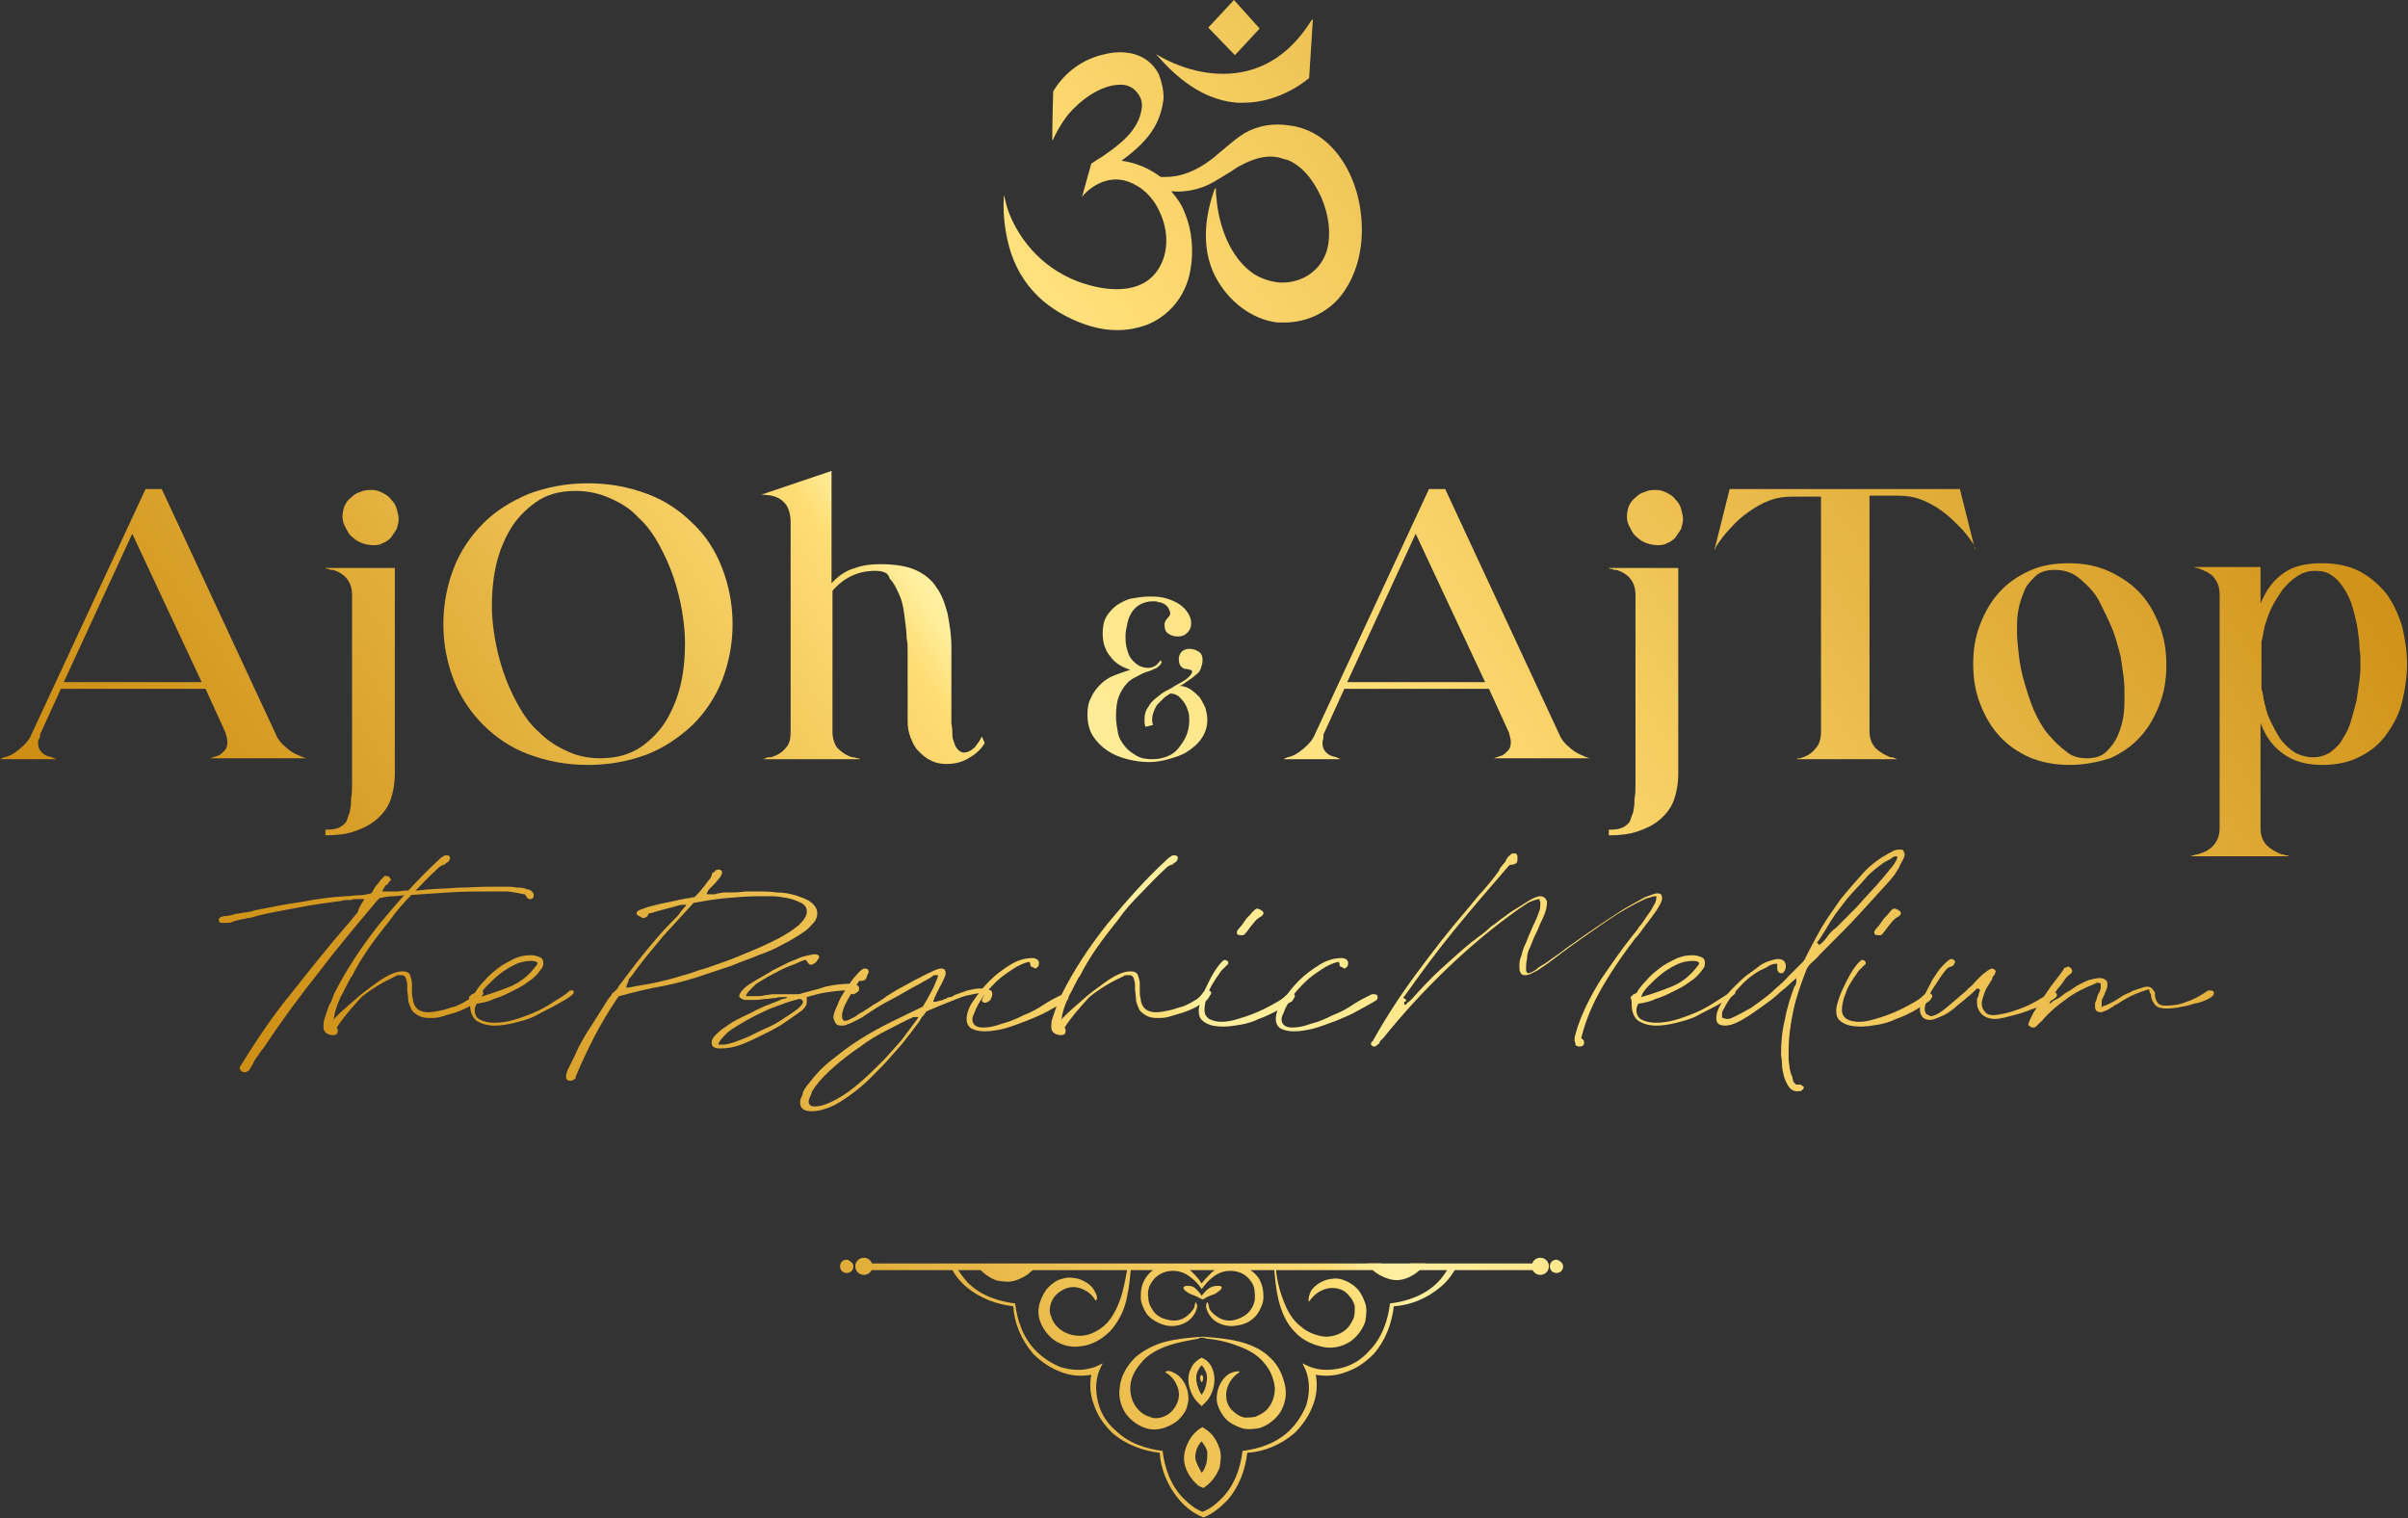 <?xml version="1.0" encoding="utf-8"?>
<!-- Generator: Adobe Illustrator 26.5.0, SVG Export Plug-In . SVG Version: 6.00 Build 0)  -->
<svg version="1.1" id="Layer_1" xmlns="http://www.w3.org/2000/svg" xmlns:xlink="http://www.w3.org/1999/xlink" x="0px" y="0px"
	 viewBox="0 0 253.1 159.6" style="enable-background:new 0 0 253.1 159.6;" xml:space="preserve">
<rect x="0" y="0" width="253.1" height="159.6" fill="#333333" stroke="none"/>
<style type="text/css">
	.st0{fill:url(#SVGID_1_);}
	.st1{fill:url(#SVGID_00000070817411538079453900000016888028531976775850_);}
	.st2{fill:url(#SVGID_00000023250966615276901880000008815585701176380072_);}
	.st3{fill:url(#SVGID_00000046330200716519374580000002208450758581595069_);}
	.st4{fill:url(#SVGID_00000030470003288123578670000002647618126153863589_);}
	.st5{fill:url(#SVGID_00000087399625034933884850000018352657494829289390_);}
	.st6{fill:url(#SVGID_00000066479647187458676460000000129697671641475244_);}
	.st7{fill:url(#SVGID_00000085950955074278227890000013687538542945111223_);}
	.st8{fill:url(#SVGID_00000128461363046300404490000016224912550258943163_);}
	.st9{fill:url(#SVGID_00000156553403795348523260000007665572988154434481_);}
	.st10{fill:url(#SVGID_00000065045848088812414520000000111314048676099474_);}
	.st11{fill:url(#SVGID_00000132051412211016114620000014367775736154628504_);}
	.st12{fill:url(#SVGID_00000152227926214548465430000012375290115725809341_);}
	.st13{fill:url(#SVGID_00000166671974536659141140000002119105645889794705_);}
	.st14{fill:url(#SVGID_00000115508979089820259290000018436523992331794064_);}
	.st15{fill:url(#SVGID_00000037651138026928080020000011597510663107189391_);}
	.st16{fill:url(#SVGID_00000130629403253575584710000017516988903099988134_);}
	.st17{fill:url(#SVGID_00000041988935438747267120000016865118082289024409_);}
	.st18{fill:url(#SVGID_00000096020841598241692840000007489451626190254266_);}
	.st19{fill:url(#SVGID_00000106840367479667068650000016224482090992621478_);}
	.st20{fill:url(#SVGID_00000089540838374692292260000005132888822165630098_);}
	.st21{fill:url(#SVGID_00000165218704649864330970000010888036811357322170_);}
	.st22{fill:url(#SVGID_00000056423854786380594860000004789099388236762275_);}
	.st23{fill:url(#SVGID_00000008844723543511629750000004996784276520487335_);}
	.st24{fill:url(#SVGID_00000033367388005696848540000014873585946962723754_);}
	.st25{fill:url(#SVGID_00000152976511281420263800000004458317670645151133_);}
	.st26{fill:url(#SVGID_00000018948098211443489830000004722288609901088911_);}
	.st27{fill:url(#SVGID_00000173851411179037007550000015224517553606297258_);}
	.st28{fill:url(#SVGID_00000145020225203495114500000015723970666007764895_);}
	.st29{fill:url(#SVGID_00000047060925765421053630000015189502295481009083_);}
	.st30{fill:url(#SVGID_00000078749790937268561110000015970710694956115634_);}
	.st31{fill:url(#SVGID_00000039128447095088782710000016779733257246872456_);}
	.st32{fill:url(#SVGID_00000095338011712085059680000007555321187130271619_);}
	.st33{fill:url(#SVGID_00000069367756801346685380000016053051136254863009_);}
	.st34{fill:url(#SVGID_00000134969591903185630140000006525284409158825106_);}
	.st35{fill:url(#SVGID_00000168102407020369243840000004756469116139418026_);}
	.st36{fill:url(#SVGID_00000067920309058974083530000018348255582184778128_);}
	.st37{fill:url(#SVGID_00000043440854089551298590000008046079605149765774_);}
	.st38{fill:url(#SVGID_00000147905361640804273970000004128075315210909858_);}
	.st39{fill:url(#SVGID_00000013185330401420118120000017023222565997440904_);}
	.st40{fill:url(#SVGID_00000029736582527923737730000009960391370884122794_);}
	.st41{fill:url(#SVGID_00000150809819887603064000000000745744006806321595_);}
	.st42{fill:url(#SVGID_00000175283338893891430660000005736132701664169645_);}
	.st43{fill:url(#SVGID_00000089541117462862655790000009595650809429445041_);}
	.st44{fill:url(#SVGID_00000183217603211332641550000002281631739254928036_);}
	.st45{fill:url(#SVGID_00000146491216158128575230000011927536996744760450_);}
</style>
<g>
	<g>
		<g>
			<linearGradient id="SVGID_1_" gradientUnits="userSpaceOnUse" x1="-116.281" y1="175.597" x2="265.266" y2="-86.126">
				<stop  offset="0" style="stop-color:#FFDD75"/>
				<stop  offset="0.204" style="stop-color:#C47F00"/>
				<stop  offset="0.262" style="stop-color:#C68204"/>
				<stop  offset="0.318" style="stop-color:#CC8B0F"/>
				<stop  offset="0.373" style="stop-color:#D69B23"/>
				<stop  offset="0.427" style="stop-color:#E3B13E"/>
				<stop  offset="0.481" style="stop-color:#F5CD61"/>
				<stop  offset="0.508" style="stop-color:#FFDD75"/>
				<stop  offset="0.519" style="stop-color:#FFF0A0"/>
				<stop  offset="0.593" style="stop-color:#FFDD75"/>
				<stop  offset="0.843" style="stop-color:#C47F00"/>
				<stop  offset="0.852" style="stop-color:#C88507"/>
				<stop  offset="0.953" style="stop-color:#EFC456"/>
				<stop  offset="1" style="stop-color:#FFDD75"/>
			</linearGradient>
			<path class="st0" d="M130.7,10.8c-0.2,0-0.4,0-0.6,0c-3-0.2-5.8-1.9-8.4-4.9l-0.2-0.2l0.2,0.1c0,0,2.5,1.6,5.7,1.9
				c3,0.3,7.2-0.4,10.4-5.5L138,2l-0.4,6.2l0,0C137.6,8.2,134.7,10.8,130.7,10.8z"/>
		</g>
		<g>
			
				<linearGradient id="SVGID_00000080926344188220537100000009394065672551495563_" gradientUnits="userSpaceOnUse" x1="-118.104" y1="172.939" x2="263.443" y2="-88.783">
				<stop  offset="0" style="stop-color:#FFDD75"/>
				<stop  offset="0.204" style="stop-color:#C47F00"/>
				<stop  offset="0.262" style="stop-color:#C68204"/>
				<stop  offset="0.318" style="stop-color:#CC8B0F"/>
				<stop  offset="0.373" style="stop-color:#D69B23"/>
				<stop  offset="0.427" style="stop-color:#E3B13E"/>
				<stop  offset="0.481" style="stop-color:#F5CD61"/>
				<stop  offset="0.508" style="stop-color:#FFDD75"/>
				<stop  offset="0.519" style="stop-color:#FFF0A0"/>
				<stop  offset="0.593" style="stop-color:#FFDD75"/>
				<stop  offset="0.843" style="stop-color:#C47F00"/>
				<stop  offset="0.852" style="stop-color:#C88507"/>
				<stop  offset="0.953" style="stop-color:#EFC456"/>
				<stop  offset="1" style="stop-color:#FFDD75"/>
			</linearGradient>
			<path style="fill:url(#SVGID_00000080926344188220537100000009394065672551495563_);" d="M129.8,5.8L127,2.9l2.7-2.9l2.7,3
				L129.8,5.8z"/>
		</g>
		
			<linearGradient id="SVGID_00000111156640203662983320000009151501069096210057_" gradientUnits="userSpaceOnUse" x1="-111.479" y1="182.597" x2="270.068" y2="-79.125">
			<stop  offset="0" style="stop-color:#FFDD75"/>
			<stop  offset="0.204" style="stop-color:#C47F00"/>
			<stop  offset="0.262" style="stop-color:#C68204"/>
			<stop  offset="0.318" style="stop-color:#CC8B0F"/>
			<stop  offset="0.373" style="stop-color:#D69B23"/>
			<stop  offset="0.427" style="stop-color:#E3B13E"/>
			<stop  offset="0.481" style="stop-color:#F5CD61"/>
			<stop  offset="0.508" style="stop-color:#FFDD75"/>
			<stop  offset="0.519" style="stop-color:#FFF0A0"/>
			<stop  offset="0.593" style="stop-color:#FFDD75"/>
			<stop  offset="0.843" style="stop-color:#C47F00"/>
			<stop  offset="0.852" style="stop-color:#C88507"/>
			<stop  offset="0.953" style="stop-color:#EFC456"/>
			<stop  offset="1" style="stop-color:#FFDD75"/>
		</linearGradient>
		<path style="fill:url(#SVGID_00000111156640203662983320000009151501069096210057_);" d="M142.9,21.5c-0.3-1.7-1.1-4.1-2.9-6
			c-1.1-1.2-2.7-2.1-4.4-2.3c-1.7-0.3-3.4,0-4.8,0.8c-0.8,0.5-1.5,1.1-2.2,1.7c-0.4,0.3-0.8,0.7-1.2,1c-1.7,1.3-3.3,1.9-4.9,1.9
			c0,0,0,0-0.1,0c-0.1,0-0.3,0-0.4,0c-1.2-0.9-2.6-1.5-4.1-1.7c0,0,0.1-0.1,0.1-0.1c0,0,0,0,0,0c1.5-1.1,2.5-2.1,3.2-3.2
			c0.7-1.1,1-2.3,1.1-3.3c0-0.9-0.2-1.7-0.5-2.5c-1.2-2.3-3.7-2.6-5.7-2.1c-2.3,0.5-4.2,1.9-5.4,3.9l0,0l0,0c-0.1,3.3-0.1,5-0.1,5.1
			c0,0,0,0,0,0l0.1,0c0,0,0,0,0,0c0-0.2,0.8-1.7,1.6-2.7c1.3-1.5,3.4-3.1,5.5-3.1h0c0.7,0,1.3,0.3,1.7,0.8c0.4,0.5,0.6,1,0.5,1.7
			c-0.3,2.3-2.3,3.8-4.2,5.1c-0.2,0.1-1.1,0.7-1.1,0.7l0,0l-1,3.6l0.1-0.2c0,0,2-2.5,4.8-1.5c1.4,0.5,2.6,1.6,3.3,3.2
			c0.8,1.7,0.9,3.6,0.3,5.1c-1.5,3.8-5.8,3.1-7.6,2.6c-3.9-1-7-3.8-8.5-7.5c-0.2-0.5-0.4-1.2-0.5-1.7l-0.1-0.3l0,0.3
			c-0.1,2,0.2,4.1,0.8,5.9c0.7,2,1.8,3.6,3.3,4.9c1.4,1.2,3.3,2.2,5.1,2.7c1,0.3,1.9,0.4,2.8,0.4c1,0,2-0.2,2.9-0.5
			c2.4-0.9,4.2-3,4.7-5.7c0.4-2.1,0.2-4.3-0.6-6.2c-0.3-0.8-0.8-1.5-1.4-2.2c0.9,0.1,1.9,0,2.9-0.3c1.1-0.3,2.1-1,3.1-1.6
			c0.4-0.2,0.7-0.5,1.1-0.7c1.8-1,3.3-1.3,4.7-0.8c0.1,0,0.3,0.1,0.4,0.1c1.5,0.6,2.7,2,3.6,4c0.8,1.9,1,3.8,0.6,5.4
			c-0.6,2.2-2.6,3.6-5,3.5c-1-0.1-1.9-0.4-2.7-0.9c-2.1-1.4-3.5-4.2-3.9-7.5c0-0.4-0.1-0.7-0.1-1.1c0,0,0-0.1,0-0.1
			c0-0.1,0-0.2,0-0.3c0,0,0,0,0,0l-0.1,0c-0.9,2.4-1.6,6,0,9.2c1.4,2.7,3.9,4.6,6.6,4.9c0.2,0,0.5,0,0.7,0c2.5,0,4.9-1.2,6.3-3.3
			C143,28.1,143.5,24.8,142.9,21.5z"/>
	</g>
	<g>
		
			<linearGradient id="SVGID_00000129900352521705624610000013137176283775689144_" gradientUnits="userSpaceOnUse" x1="-122.77" y1="166.138" x2="258.778" y2="-95.584">
			<stop  offset="0" style="stop-color:#FFDD75"/>
			<stop  offset="0.204" style="stop-color:#C47F00"/>
			<stop  offset="0.262" style="stop-color:#C68204"/>
			<stop  offset="0.318" style="stop-color:#CC8B0F"/>
			<stop  offset="0.373" style="stop-color:#D69B23"/>
			<stop  offset="0.427" style="stop-color:#E3B13E"/>
			<stop  offset="0.481" style="stop-color:#F5CD61"/>
			<stop  offset="0.508" style="stop-color:#FFDD75"/>
			<stop  offset="0.519" style="stop-color:#FFF0A0"/>
			<stop  offset="0.593" style="stop-color:#FFDD75"/>
			<stop  offset="0.843" style="stop-color:#C47F00"/>
			<stop  offset="0.852" style="stop-color:#C88507"/>
			<stop  offset="0.953" style="stop-color:#EFC456"/>
			<stop  offset="1" style="stop-color:#FFDD75"/>
		</linearGradient>
		<path style="fill:url(#SVGID_00000129900352521705624610000013137176283775689144_);" d="M0,79.8L0,79.8l0.4-0.2
			c0.6-0.1,1.1-0.4,1.7-0.9c0.6-0.5,1-1,1.2-1.5l12-25.8H17l12,25.8c0.2,0.5,0.6,1,1,1.3c0.4,0.4,0.9,0.7,1.4,0.9c0,0,0.1,0,0.2,0.1
			c0.1,0,0.2,0.1,0.3,0.1c0.2,0.1,0.3,0.1,0.3,0.1l0.1,0l0,0H22l0,0l0.1,0c0.1,0,0.2-0.1,0.3-0.1c0.1,0,0.2-0.1,0.3-0.1
			c0.1,0,0.2-0.1,0.3-0.1c0.2-0.1,0.4-0.3,0.6-0.5c0.2-0.2,0.3-0.5,0.3-0.9c0-0.3-0.1-0.6-0.2-1l-2.1-4.6H6.4l-2.1,4.6
			c-0.1,0.1-0.1,0.3-0.1,0.5C4,77.8,4,77.9,4,78c0,0.5,0.1,0.8,0.4,1.1s0.6,0.4,1.1,0.5c0.1,0.1,0.2,0.1,0.2,0.1L6,79.8H0z
			 M6.7,71.7h14.5l-7.3-15.6L6.7,71.7z"/>
		
			<linearGradient id="SVGID_00000086680224325043409380000012336935257444318646_" gradientUnits="userSpaceOnUse" x1="-116.524" y1="175.243" x2="265.023" y2="-86.48">
			<stop  offset="0" style="stop-color:#FFDD75"/>
			<stop  offset="0.204" style="stop-color:#C47F00"/>
			<stop  offset="0.262" style="stop-color:#C68204"/>
			<stop  offset="0.318" style="stop-color:#CC8B0F"/>
			<stop  offset="0.373" style="stop-color:#D69B23"/>
			<stop  offset="0.427" style="stop-color:#E3B13E"/>
			<stop  offset="0.481" style="stop-color:#F5CD61"/>
			<stop  offset="0.508" style="stop-color:#FFDD75"/>
			<stop  offset="0.519" style="stop-color:#FFF0A0"/>
			<stop  offset="0.593" style="stop-color:#FFDD75"/>
			<stop  offset="0.843" style="stop-color:#C47F00"/>
			<stop  offset="0.852" style="stop-color:#C88507"/>
			<stop  offset="0.953" style="stop-color:#EFC456"/>
			<stop  offset="1" style="stop-color:#FFDD75"/>
		</linearGradient>
		<path style="fill:url(#SVGID_00000086680224325043409380000012336935257444318646_);" d="M34,87.2c0.1,0,0.3,0,0.5,0
			c0.5,0,1-0.1,1.3-0.3c0.3-0.2,0.6-0.4,0.7-0.8s0.3-0.7,0.3-1c0.1-0.4,0.1-0.8,0.1-1.2c0.1-0.4,0.1-0.9,0.1-1.3c0-0.4,0-0.9,0-1.3
			V62.5c0-1.3-0.7-2.2-2-2.6c-0.1,0-0.1,0-0.2,0c-0.1,0-0.2-0.1-0.3-0.1c-0.1,0-0.2,0-0.3-0.1h7.3v21.6c0,1.1-0.2,2.1-0.5,2.9
			s-0.9,1.5-1.5,2c-0.6,0.5-1.4,0.9-2.3,1.2c-0.9,0.3-1.9,0.4-3,0.4V87.2z M36,54.3c0-0.4,0.1-0.8,0.2-1.1c0.2-0.4,0.4-0.7,0.7-0.9
			c0.3-0.3,0.6-0.5,1-0.6c0.4-0.2,0.8-0.2,1.2-0.2c0.4,0,0.7,0.1,1.1,0.3c0.4,0.2,0.7,0.4,0.9,0.7c0.3,0.3,0.5,0.6,0.6,1
			c0.1,0.4,0.2,0.7,0.2,1.1c0,0.3-0.1,0.6-0.2,1c-0.2,0.3-0.4,0.6-0.6,0.9c-0.3,0.3-0.6,0.5-0.9,0.6c-0.3,0.2-0.7,0.2-1,0.2
			c-0.4,0-0.8-0.1-1.1-0.2s-0.7-0.3-1-0.6c-0.3-0.2-0.5-0.5-0.7-0.9C36.1,55.1,36,54.7,36,54.3z"/>
		
			<linearGradient id="SVGID_00000039106082324796287170000013932844345448400544_" gradientUnits="userSpaceOnUse" x1="-110.599" y1="183.88" x2="270.948" y2="-77.842">
			<stop  offset="0" style="stop-color:#FFDD75"/>
			<stop  offset="0.204" style="stop-color:#C47F00"/>
			<stop  offset="0.262" style="stop-color:#C68204"/>
			<stop  offset="0.318" style="stop-color:#CC8B0F"/>
			<stop  offset="0.373" style="stop-color:#D69B23"/>
			<stop  offset="0.427" style="stop-color:#E3B13E"/>
			<stop  offset="0.481" style="stop-color:#F5CD61"/>
			<stop  offset="0.508" style="stop-color:#FFDD75"/>
			<stop  offset="0.519" style="stop-color:#FFF0A0"/>
			<stop  offset="0.593" style="stop-color:#FFDD75"/>
			<stop  offset="0.843" style="stop-color:#C47F00"/>
			<stop  offset="0.852" style="stop-color:#C88507"/>
			<stop  offset="0.953" style="stop-color:#EFC456"/>
			<stop  offset="1" style="stop-color:#FFDD75"/>
		</linearGradient>
		<path style="fill:url(#SVGID_00000039106082324796287170000013932844345448400544_);" d="M61.8,80.4c-2.3,0-4.3-0.4-6.2-1.1
			c-1.9-0.7-3.5-1.8-4.8-3.1c-1.3-1.3-2.4-2.9-3.1-4.7c-0.7-1.8-1.1-3.8-1.1-5.9c0-2.1,0.4-4.1,1.1-5.9c0.7-1.8,1.8-3.4,3.1-4.7
			c1.3-1.3,2.9-2.3,4.8-3.1c1.9-0.7,3.9-1.1,6.2-1.1c2.3,0,4.3,0.4,6.2,1.1c1.9,0.7,3.5,1.8,4.8,3.1c1.4,1.3,2.4,2.9,3.1,4.7
			c0.7,1.8,1.1,3.8,1.1,5.9c0,2.1-0.4,4.1-1.1,5.9s-1.8,3.4-3.1,4.7c-1.4,1.3-3,2.4-4.8,3.1C66.1,80,64.1,80.4,61.8,80.4z
			 M63.1,79.7c1.7,0,3.1-0.4,4.3-1.2c1.1-0.8,2-1.7,2.7-2.9c0.7-1.2,1.2-2.5,1.5-3.9c0.3-1.4,0.4-2.8,0.4-4.1c0-1-0.1-2.1-0.3-3.3
			c-0.2-1.2-0.5-2.4-0.9-3.6c-0.4-1.2-0.9-2.3-1.5-3.4s-1.3-2.1-2.2-2.9c-0.8-0.9-1.8-1.5-2.9-2s-2.3-0.8-3.7-0.8
			c-1.7,0-3.1,0.4-4.2,1.2c-1.1,0.8-2,1.7-2.7,2.9c-0.7,1.2-1.2,2.5-1.5,3.9c-0.3,1.4-0.4,2.8-0.4,4.1c0,1,0.1,2.1,0.3,3.3
			c0.2,1.2,0.5,2.4,0.9,3.6c0.4,1.2,0.9,2.3,1.5,3.4c0.6,1.1,1.3,2.1,2.2,2.9c0.9,0.9,1.8,1.5,2.9,2C60.5,79.4,61.7,79.7,63.1,79.7z
			"/>
		
			<linearGradient id="SVGID_00000044137723127963210930000012736881877628970143_" gradientUnits="userSpaceOnUse" x1="-101.196" y1="197.589" x2="280.351" y2="-64.134">
			<stop  offset="0" style="stop-color:#FFDD75"/>
			<stop  offset="0.204" style="stop-color:#C47F00"/>
			<stop  offset="0.262" style="stop-color:#C68204"/>
			<stop  offset="0.318" style="stop-color:#CC8B0F"/>
			<stop  offset="0.373" style="stop-color:#D69B23"/>
			<stop  offset="0.427" style="stop-color:#E3B13E"/>
			<stop  offset="0.481" style="stop-color:#F5CD61"/>
			<stop  offset="0.508" style="stop-color:#FFDD75"/>
			<stop  offset="0.519" style="stop-color:#FFF0A0"/>
			<stop  offset="0.593" style="stop-color:#FFDD75"/>
			<stop  offset="0.843" style="stop-color:#C47F00"/>
			<stop  offset="0.852" style="stop-color:#C88507"/>
			<stop  offset="0.953" style="stop-color:#EFC456"/>
			<stop  offset="1" style="stop-color:#FFDD75"/>
		</linearGradient>
		<path style="fill:url(#SVGID_00000044137723127963210930000012736881877628970143_);" d="M80.1,79.8c0,0,0.1,0,0.1,0
			c0.2-0.1,0.3-0.1,0.3-0.1c0.1-0.1,0.2-0.1,0.3-0.1c0.1,0,0.2,0,0.2,0c0.7-0.2,1.2-0.5,1.6-1c0.4-0.4,0.5-1,0.5-1.7v-22
			c0-1-0.3-1.8-0.8-2.2c-0.5-0.5-1.3-0.7-2.3-0.7l7.4-2.5v11.8l0.3-0.3c0.6-0.6,1.4-1.1,2.2-1.3c0.8-0.3,1.7-0.4,2.6-0.4
			c1.5,0,2.8,0.2,3.7,0.6c0.9,0.4,1.7,1,2.2,1.8c0.6,0.8,0.9,1.7,1.2,2.8c0.2,1.1,0.4,2.2,0.4,3.5c0,0.8,0,1.6,0,2.3
			c0,0.8,0,1.5,0,2.3c0,0.3,0,0.7,0,1.4c0,0.7,0,1.4,0,2.1c0.1,0.4,0.1,0.7,0.1,1.1s0.1,0.6,0.2,0.9c0.1,0.3,0.2,0.5,0.4,0.7
			c0.2,0.2,0.4,0.3,0.6,0.3c0.4,0,0.8-0.2,1.2-0.6c0.3-0.4,0.6-0.8,0.7-1.1l0.3,0.7c-0.4,0.7-1,1.2-1.7,1.6
			c-0.7,0.4-1.4,0.6-2.3,0.6c-0.6,0-1.2-0.1-1.7-0.4c-0.5-0.2-0.9-0.6-1.3-1c-0.4-0.4-0.6-0.9-0.8-1.4c-0.2-0.5-0.3-1.1-0.3-1.7
			v-6.3c0-0.3,0-0.6,0-1.1c0-0.4,0-0.9-0.1-1.3c0-0.6-0.1-1.3-0.2-2.1c-0.1-0.8-0.2-1.6-0.5-2.3s-0.6-1.4-1.1-1.9
			C93.4,60.2,92.8,60,92,60c-1.8,0-3.3,0.7-4.5,2.1l0,0v14.8c0,0.7,0.2,1.3,0.5,1.7c0.4,0.4,0.9,0.8,1.6,1c0.1,0,0.1,0,0.2,0
			c0.1,0,0.2,0.1,0.3,0.1c0.1,0,0.2,0,0.3,0.1c0.1,0,0.1,0,0.1,0H80.1z"/>
		
			<linearGradient id="SVGID_00000067925709071506583270000006676078259546477205_" gradientUnits="userSpaceOnUse" x1="-88.938" y1="215.459" x2="292.609" y2="-46.264">
			<stop  offset="0" style="stop-color:#FFDD75"/>
			<stop  offset="0.204" style="stop-color:#C47F00"/>
			<stop  offset="0.262" style="stop-color:#C68204"/>
			<stop  offset="0.318" style="stop-color:#CC8B0F"/>
			<stop  offset="0.373" style="stop-color:#D69B23"/>
			<stop  offset="0.427" style="stop-color:#E3B13E"/>
			<stop  offset="0.481" style="stop-color:#F5CD61"/>
			<stop  offset="0.508" style="stop-color:#FFDD75"/>
			<stop  offset="0.519" style="stop-color:#FFF0A0"/>
			<stop  offset="0.593" style="stop-color:#FFDD75"/>
			<stop  offset="0.843" style="stop-color:#C47F00"/>
			<stop  offset="0.852" style="stop-color:#C88507"/>
			<stop  offset="0.953" style="stop-color:#EFC456"/>
			<stop  offset="1" style="stop-color:#FFDD75"/>
		</linearGradient>
		<path style="fill:url(#SVGID_00000067925709071506583270000006676078259546477205_);" d="M120.4,76.4c0-0.1-0.1-0.2-0.1-0.4
			s0-0.2,0-0.4c0-0.5,0.1-0.9,0.4-1.3c0.2-0.4,0.5-0.7,0.9-1c0.4-0.3,0.7-0.6,1.2-0.8c0.4-0.2,0.8-0.5,1.2-0.7
			c0.4-0.2,0.7-0.4,0.9-0.6c0.2-0.2,0.4-0.4,0.4-0.6c0-0.1-0.1-0.2-0.2-0.2c-0.1,0-0.3-0.1-0.5-0.1c-0.2,0-0.3-0.1-0.5-0.3
			c-0.1-0.1-0.2-0.4-0.2-0.7s0.1-0.6,0.3-0.8c0.2-0.2,0.5-0.3,0.8-0.3c0.4,0,0.7,0.1,1,0.3c0.3,0.2,0.4,0.5,0.4,0.9
			c0,0.3-0.1,0.6-0.2,0.9c-0.1,0.3-0.3,0.5-0.6,0.7c-0.2,0.2-0.5,0.4-0.8,0.6c-0.3,0.2-0.5,0.4-0.8,0.5c0.5,0,0.9,0.2,1.2,0.4
			c0.3,0.2,0.6,0.5,0.9,0.8c0.2,0.3,0.4,0.7,0.6,1.1c0.1,0.4,0.2,0.8,0.2,1.2c0,0.8-0.2,1.4-0.6,2c-0.4,0.6-0.9,1-1.5,1.4
			c-0.6,0.4-1.3,0.6-2,0.8c-0.7,0.2-1.4,0.3-2,0.3c-0.8,0-1.5-0.1-2.3-0.3c-0.8-0.2-1.5-0.5-2.1-0.9c-0.6-0.4-1.1-0.9-1.5-1.5
			s-0.6-1.4-0.6-2.3c0-0.7,0.1-1.3,0.4-1.8c0.2-0.5,0.6-1,1-1.4c0.4-0.4,0.9-0.7,1.4-0.9c0.5-0.2,1.1-0.4,1.7-0.6
			c-0.9-0.3-1.6-0.7-2.1-1.4c-0.5-0.6-0.8-1.4-0.8-2.4c0-0.7,0.1-1.3,0.4-1.8c0.3-0.5,0.7-0.9,1.1-1.2c0.5-0.3,1-0.6,1.6-0.7
			c0.6-0.1,1.2-0.2,1.8-0.2c0.4,0,0.9,0,1.4,0.1s1,0.3,1.4,0.5c0.4,0.2,0.8,0.5,1.1,0.9c0.3,0.4,0.5,0.8,0.5,1.3
			c0,0.4-0.1,0.7-0.4,1c-0.3,0.3-0.6,0.4-1,0.4c-0.4,0-0.7-0.1-1-0.3c-0.3-0.2-0.4-0.5-0.4-0.9c0-0.1,0-0.3,0.1-0.4
			c0-0.1,0.1-0.2,0.2-0.3c0.1-0.1,0.1-0.2,0.2-0.2c0-0.1,0.1-0.2,0.1-0.3c0-0.2-0.1-0.4-0.2-0.6c-0.1-0.2-0.3-0.3-0.4-0.4
			c-0.2-0.1-0.4-0.2-0.6-0.2c-0.2-0.1-0.4-0.1-0.6-0.1c-0.5,0-0.9,0.1-1.3,0.3c-0.4,0.2-0.7,0.5-0.9,0.8c-0.2,0.3-0.4,0.7-0.5,1.2
			s-0.2,0.9-0.2,1.3c0,0.4,0,0.8,0.1,1.2c0.1,0.4,0.2,0.8,0.4,1.1c0.2,0.3,0.5,0.6,0.8,0.8c0.3,0.2,0.7,0.3,1.1,0.3
			c0.3,0,0.5-0.1,0.7-0.2s0.4-0.4,0.6-0.6l0.1,0.2c-0.1,0.3-0.3,0.4-0.5,0.6c-0.3,0.1-0.6,0.3-1,0.4s-0.7,0.3-1.1,0.5
			c-0.4,0.2-0.8,0.4-1.1,0.8c-0.3,0.3-0.6,0.8-0.8,1.3c-0.2,0.5-0.3,1.2-0.3,2.1c0,0.6,0.1,1.1,0.2,1.7c0.1,0.6,0.4,1,0.7,1.4
			s0.7,0.7,1.2,1c0.5,0.3,1,0.4,1.7,0.4c0.6,0,1.1-0.1,1.6-0.3c0.5-0.2,0.9-0.5,1.2-0.9c0.3-0.4,0.6-0.8,0.8-1.3
			c0.2-0.5,0.3-1,0.3-1.6c0-0.3,0-0.6-0.1-0.9s-0.2-0.6-0.4-0.9s-0.4-0.5-0.6-0.7c-0.3-0.2-0.5-0.3-0.9-0.3l0,0
			c-0.3,0.2-0.5,0.3-0.7,0.5s-0.4,0.4-0.6,0.6c-0.2,0.2-0.3,0.5-0.4,0.7c-0.1,0.3-0.2,0.5-0.2,0.9c0,0.2,0,0.4,0.1,0.6L120.4,76.4z"
			/>
		
			<linearGradient id="SVGID_00000000928153412823058740000018082869311370721690_" gradientUnits="userSpaceOnUse" x1="-79.592" y1="229.083" x2="301.955" y2="-32.639">
			<stop  offset="0" style="stop-color:#FFDD75"/>
			<stop  offset="0.204" style="stop-color:#C47F00"/>
			<stop  offset="0.262" style="stop-color:#C68204"/>
			<stop  offset="0.318" style="stop-color:#CC8B0F"/>
			<stop  offset="0.373" style="stop-color:#D69B23"/>
			<stop  offset="0.427" style="stop-color:#E3B13E"/>
			<stop  offset="0.481" style="stop-color:#F5CD61"/>
			<stop  offset="0.508" style="stop-color:#FFDD75"/>
			<stop  offset="0.519" style="stop-color:#FFF0A0"/>
			<stop  offset="0.593" style="stop-color:#FFDD75"/>
			<stop  offset="0.843" style="stop-color:#C47F00"/>
			<stop  offset="0.852" style="stop-color:#C88507"/>
			<stop  offset="0.953" style="stop-color:#EFC456"/>
			<stop  offset="1" style="stop-color:#FFDD75"/>
		</linearGradient>
		<path style="fill:url(#SVGID_00000000928153412823058740000018082869311370721690_);" d="M134.9,79.8L134.9,79.8l0.4-0.2
			c0.6-0.1,1.1-0.4,1.7-0.9c0.6-0.5,1-1,1.2-1.5l12-25.8h1.7l12,25.8c0.2,0.5,0.6,1,1,1.3c0.4,0.4,0.9,0.7,1.4,0.9
			c0,0,0.1,0,0.2,0.1c0.1,0,0.2,0.1,0.3,0.1c0.2,0.1,0.3,0.1,0.3,0.1l0.1,0l0,0h-10.3l0,0l0.1,0c0.1,0,0.2-0.1,0.3-0.1
			c0.1,0,0.2-0.1,0.3-0.1c0.1,0,0.2-0.1,0.3-0.1c0.2-0.1,0.4-0.3,0.6-0.5c0.2-0.2,0.3-0.5,0.3-0.9c0-0.3-0.1-0.6-0.2-1l-2.1-4.6
			h-15.2l-2.1,4.6c-0.1,0.1-0.1,0.3-0.1,0.5c0,0.2-0.1,0.4-0.1,0.5c0,0.5,0.1,0.8,0.4,1.1s0.6,0.4,1.1,0.5c0.1,0.1,0.2,0.1,0.2,0.1
			l0.2,0.1H134.9z M141.6,71.7h14.5l-7.3-15.6L141.6,71.7z"/>
		
			<linearGradient id="SVGID_00000083779231756894736240000005115792449272227258_" gradientUnits="userSpaceOnUse" x1="-73.347" y1="238.188" x2="308.2" y2="-23.535">
			<stop  offset="0" style="stop-color:#FFDD75"/>
			<stop  offset="0.204" style="stop-color:#C47F00"/>
			<stop  offset="0.262" style="stop-color:#C68204"/>
			<stop  offset="0.318" style="stop-color:#CC8B0F"/>
			<stop  offset="0.373" style="stop-color:#D69B23"/>
			<stop  offset="0.427" style="stop-color:#E3B13E"/>
			<stop  offset="0.481" style="stop-color:#F5CD61"/>
			<stop  offset="0.508" style="stop-color:#FFDD75"/>
			<stop  offset="0.519" style="stop-color:#FFF0A0"/>
			<stop  offset="0.593" style="stop-color:#FFDD75"/>
			<stop  offset="0.843" style="stop-color:#C47F00"/>
			<stop  offset="0.852" style="stop-color:#C88507"/>
			<stop  offset="0.953" style="stop-color:#EFC456"/>
			<stop  offset="1" style="stop-color:#FFDD75"/>
		</linearGradient>
		<path style="fill:url(#SVGID_00000083779231756894736240000005115792449272227258_);" d="M168.9,87.2c0.1,0,0.3,0,0.5,0
			c0.5,0,1-0.1,1.3-0.3c0.3-0.2,0.6-0.4,0.7-0.8s0.3-0.7,0.3-1c0.1-0.4,0.1-0.8,0.1-1.2c0.1-0.4,0.1-0.9,0.1-1.3c0-0.4,0-0.9,0-1.3
			V62.5c0-1.3-0.7-2.2-2-2.6c-0.1,0-0.1,0-0.2,0c-0.1,0-0.2-0.1-0.3-0.1c-0.1,0-0.2,0-0.3-0.1h7.3v21.6c0,1.1-0.2,2.1-0.5,2.9
			s-0.9,1.5-1.5,2c-0.6,0.5-1.4,0.9-2.3,1.2c-0.9,0.3-1.9,0.4-3,0.4V87.2z M171,54.3c0-0.4,0.1-0.8,0.2-1.1c0.2-0.4,0.4-0.7,0.7-0.9
			c0.3-0.3,0.6-0.5,1-0.6c0.4-0.2,0.8-0.2,1.2-0.2c0.4,0,0.7,0.1,1.1,0.3c0.4,0.2,0.7,0.4,0.9,0.7c0.3,0.3,0.5,0.6,0.6,1
			c0.1,0.4,0.2,0.7,0.2,1.1c0,0.3-0.1,0.6-0.2,1c-0.2,0.3-0.4,0.6-0.6,0.9c-0.3,0.3-0.6,0.5-0.9,0.6c-0.3,0.2-0.7,0.2-1,0.2
			c-0.4,0-0.8-0.1-1.1-0.2s-0.7-0.3-1-0.6c-0.3-0.2-0.5-0.5-0.7-0.9C171.1,55.1,171,54.7,171,54.3z"/>
		
			<linearGradient id="SVGID_00000008844953321800955260000013109337255411201931_" gradientUnits="userSpaceOnUse" x1="-69.44" y1="243.884" x2="312.108" y2="-17.839">
			<stop  offset="0" style="stop-color:#FFDD75"/>
			<stop  offset="0.204" style="stop-color:#C47F00"/>
			<stop  offset="0.262" style="stop-color:#C68204"/>
			<stop  offset="0.318" style="stop-color:#CC8B0F"/>
			<stop  offset="0.373" style="stop-color:#D69B23"/>
			<stop  offset="0.427" style="stop-color:#E3B13E"/>
			<stop  offset="0.481" style="stop-color:#F5CD61"/>
			<stop  offset="0.508" style="stop-color:#FFDD75"/>
			<stop  offset="0.519" style="stop-color:#FFF0A0"/>
			<stop  offset="0.593" style="stop-color:#FFDD75"/>
			<stop  offset="0.843" style="stop-color:#C47F00"/>
			<stop  offset="0.852" style="stop-color:#C88507"/>
			<stop  offset="0.953" style="stop-color:#EFC456"/>
			<stop  offset="1" style="stop-color:#FFDD75"/>
		</linearGradient>
		<path style="fill:url(#SVGID_00000008844953321800955260000013109337255411201931_);" d="M188.5,79.8
			C188.5,79.8,188.5,79.8,188.5,79.8l0.2,0c0,0,0.1,0,0.1,0c0.1,0,0.2-0.1,0.2-0.1c0.1,0,0.1,0,0.2,0c0.7-0.2,1.2-0.5,1.6-1
			c0.4-0.4,0.6-1,0.6-1.8V52.2h-3c-0.8,0-1.6,0.1-2.4,0.4c-0.8,0.3-1.5,0.7-2.2,1.2c-0.7,0.5-1.3,1-1.9,1.7
			c-0.6,0.6-1.1,1.3-1.5,1.9c0,0,0,0,0,0s0,0,0,0l-0.1,0.2c0,0,0,0.1,0,0.1l-0.1,0.1l1.6-6.4h24.2l1.6,6.4c0,0,0-0.1,0-0.1l0-0.1
			l-0.1-0.2c0,0,0-0.1,0-0.1c-0.4-0.6-0.9-1.3-1.5-1.9c-0.6-0.6-1.2-1.2-1.9-1.7s-1.4-0.9-2.2-1.2c-0.8-0.3-1.6-0.4-2.4-0.4h-3v24.7
			c0,0.8,0.2,1.3,0.6,1.8c0.4,0.4,0.9,0.7,1.6,1c0.1,0,0.1,0,0.2,0c0.1,0,0.2,0.1,0.3,0.1l0.2,0.1H188.5z"/>
		
			<linearGradient id="SVGID_00000071541923071078551010000012469768679042750131_" gradientUnits="userSpaceOnUse" x1="-58.843" y1="259.333" x2="322.705" y2="-2.39">
			<stop  offset="0" style="stop-color:#FFDD75"/>
			<stop  offset="0.204" style="stop-color:#C47F00"/>
			<stop  offset="0.262" style="stop-color:#C68204"/>
			<stop  offset="0.318" style="stop-color:#CC8B0F"/>
			<stop  offset="0.373" style="stop-color:#D69B23"/>
			<stop  offset="0.427" style="stop-color:#E3B13E"/>
			<stop  offset="0.481" style="stop-color:#F5CD61"/>
			<stop  offset="0.508" style="stop-color:#FFDD75"/>
			<stop  offset="0.519" style="stop-color:#FFF0A0"/>
			<stop  offset="0.593" style="stop-color:#FFDD75"/>
			<stop  offset="0.843" style="stop-color:#C47F00"/>
			<stop  offset="0.852" style="stop-color:#C88507"/>
			<stop  offset="0.953" style="stop-color:#EFC456"/>
			<stop  offset="1" style="stop-color:#FFDD75"/>
		</linearGradient>
		<path style="fill:url(#SVGID_00000071541923071078551010000012469768679042750131_);" d="M217.5,80.4c-1.6,0-3-0.3-4.2-0.8
			c-1.3-0.6-2.3-1.3-3.2-2.3s-1.5-2.1-2-3.4c-0.5-1.3-0.7-2.7-0.7-4.1c0-1.5,0.2-2.8,0.7-4.1s1.1-2.4,2-3.4c0.9-1,1.9-1.7,3.2-2.3
			c1.3-0.6,2.7-0.8,4.2-0.8c1.6,0,3,0.3,4.3,0.9c1.2,0.6,2.3,1.3,3.2,2.3s1.5,2.1,2,3.4c0.5,1.3,0.7,2.6,0.7,4.1
			c0,1.5-0.2,2.8-0.7,4.1c-0.5,1.3-1.1,2.4-2,3.4c-0.9,1-1.9,1.7-3.2,2.3C220.5,80.1,219.1,80.4,217.5,80.4z M219.3,79.7
			c0.9,0,1.6-0.2,2.1-0.7c0.5-0.5,0.9-1,1.2-1.7c0.3-0.7,0.5-1.4,0.6-2.1c0.1-0.7,0.1-1.4,0.1-2c0-0.7,0-1.4-0.1-2.1
			c-0.1-0.7-0.2-1.4-0.3-2.1c-0.2-0.7-0.4-1.6-0.8-2.7c-0.4-1-0.9-2-1.4-3s-1.2-1.7-2-2.4s-1.7-1-2.7-1c-0.9,0-1.6,0.2-2.1,0.7
			c-0.5,0.5-1,1-1.2,1.7c-0.3,0.7-0.5,1.4-0.6,2.1s-0.1,1.4-0.1,2c0,0.7,0.1,1.6,0.2,2.5c0.1,0.9,0.3,1.9,0.6,2.9c0.3,1,0.6,2,1,2.9
			c0.4,0.9,0.9,1.8,1.5,2.5c0.6,0.7,1.2,1.3,1.9,1.8C217.6,79.4,218.4,79.7,219.3,79.7z"/>
		
			<linearGradient id="SVGID_00000140700452436145614950000009287659304450552982_" gradientUnits="userSpaceOnUse" x1="-50.679" y1="271.234" x2="330.868" y2="9.511">
			<stop  offset="0" style="stop-color:#FFDD75"/>
			<stop  offset="0.204" style="stop-color:#C47F00"/>
			<stop  offset="0.262" style="stop-color:#C68204"/>
			<stop  offset="0.318" style="stop-color:#CC8B0F"/>
			<stop  offset="0.373" style="stop-color:#D69B23"/>
			<stop  offset="0.427" style="stop-color:#E3B13E"/>
			<stop  offset="0.481" style="stop-color:#F5CD61"/>
			<stop  offset="0.508" style="stop-color:#FFDD75"/>
			<stop  offset="0.519" style="stop-color:#FFF0A0"/>
			<stop  offset="0.593" style="stop-color:#FFDD75"/>
			<stop  offset="0.843" style="stop-color:#C47F00"/>
			<stop  offset="0.852" style="stop-color:#C88507"/>
			<stop  offset="0.953" style="stop-color:#EFC456"/>
			<stop  offset="1" style="stop-color:#FFDD75"/>
		</linearGradient>
		<path style="fill:url(#SVGID_00000140700452436145614950000009287659304450552982_);" d="M230.3,90c0.1,0,0.1-0.1,0.1-0.1
			c0.1,0,0.1,0,0.1,0c0,0,0.1,0,0.1,0c0.2-0.1,0.3-0.1,0.4-0.1c0.7-0.2,1.3-0.5,1.7-1s0.6-1,0.6-1.8V62.5c0-0.8-0.2-1.3-0.6-1.8
			s-1-0.7-1.7-1c-0.1,0-0.2,0-0.4-0.1c-0.1,0-0.1,0-0.2,0c0,0-0.1,0-0.1,0h7.3v3.8l0.3-0.6c0.6-1.3,1.5-2.2,2.5-2.8s2.3-0.8,3.7-0.8
			c1.5,0,2.9,0.3,4,0.9c1.1,0.6,2,1.4,2.8,2.4c0.7,1,1.2,2.1,1.6,3.4c0.3,1.3,0.5,2.6,0.5,3.9c0,1.3-0.2,2.6-0.5,3.9
			c-0.3,1.3-0.9,2.4-1.6,3.4c-0.7,1-1.6,1.8-2.8,2.4c-1.1,0.6-2.5,0.9-4,0.9c-1.5,0-2.7-0.3-3.7-0.9s-1.9-1.5-2.5-2.8l-0.3-0.7v11
			c0,0.8,0.2,1.3,0.6,1.8c0.4,0.4,0.9,0.7,1.6,1c0.1,0,0.3,0,0.4,0.1c0.1,0,0.1,0,0.1,0c0,0,0.1,0,0.1,0l0.2,0.1H230.3z M243.1,79.6
			c0.7,0,1.3-0.2,1.8-0.5c0.5-0.4,1-0.8,1.3-1.4c0.4-0.6,0.7-1.2,0.9-1.9c0.2-0.7,0.4-1.4,0.6-2.2c0.1-0.7,0.2-1.4,0.3-2.1
			c0.1-0.7,0.1-1.3,0.1-1.8c0-0.4,0-1-0.1-1.6c0-0.6-0.1-1.3-0.2-2c-0.1-0.7-0.3-1.4-0.5-2.2c-0.2-0.7-0.5-1.4-0.9-2
			c-0.4-0.6-0.8-1.1-1.3-1.4c-0.5-0.4-1.1-0.5-1.8-0.5s-1.3,0.2-1.9,0.6c-0.6,0.4-1.1,0.9-1.5,1.4c-0.4,0.6-0.8,1.2-1.1,1.8
			c-0.3,0.6-0.5,1.2-0.7,1.8c0,0.1-0.1,0.2-0.1,0.4c0,0.2-0.1,0.3-0.1,0.5c0,0.2-0.1,0.4-0.1,0.5c0,0.2-0.1,0.3-0.1,0.4v4.9
			c0,0.1,0,0.2,0.1,0.4c0,0.2,0.1,0.4,0.1,0.6c0,0.2,0.1,0.4,0.1,0.5c0,0.2,0.1,0.3,0.1,0.4c0.1,0.5,0.3,1.1,0.6,1.7
			c0.3,0.6,0.6,1.2,1,1.8c0.4,0.5,0.9,1,1.5,1.4C241.8,79.4,242.4,79.6,243.1,79.6z"/>
	</g>
	<g>
		
			<linearGradient id="SVGID_00000035490544069844984700000001658081333114835586_" gradientUnits="userSpaceOnUse" x1="-103.873" y1="193.686" x2="277.675" y2="-68.036">
			<stop  offset="0" style="stop-color:#FFDD75"/>
			<stop  offset="0.204" style="stop-color:#C47F00"/>
			<stop  offset="0.262" style="stop-color:#C68204"/>
			<stop  offset="0.318" style="stop-color:#CC8B0F"/>
			<stop  offset="0.373" style="stop-color:#D69B23"/>
			<stop  offset="0.427" style="stop-color:#E3B13E"/>
			<stop  offset="0.481" style="stop-color:#F5CD61"/>
			<stop  offset="0.508" style="stop-color:#FFDD75"/>
			<stop  offset="0.519" style="stop-color:#FFF0A0"/>
			<stop  offset="0.593" style="stop-color:#FFDD75"/>
			<stop  offset="0.843" style="stop-color:#C47F00"/>
			<stop  offset="0.852" style="stop-color:#C88507"/>
			<stop  offset="0.953" style="stop-color:#EFC456"/>
			<stop  offset="1" style="stop-color:#FFDD75"/>
		</linearGradient>
		<path style="fill:url(#SVGID_00000035490544069844984700000001658081333114835586_);" d="M38.3,94.5c-0.1,0-0.1,0-0.3,0
			c-0.2,0-0.3,0-0.5,0s-0.4,0-0.6,0.1c-0.1,0-0.2,0-0.3,0c-0.1,0-0.1,0-0.2,0c-0.3,0-0.5,0.1-0.6,0.1c-1.5,0.2-3,0.4-4.5,0.7
			c-1.5,0.3-2.9,0.5-4.4,0.9c-0.3,0.1-0.6,0.2-0.9,0.2c-0.3,0.1-0.6,0.1-0.9,0.2c-0.2,0-0.3,0.1-0.4,0.1l-0.3,0.1
			C24.3,97,24,97,23.8,97c-0.2,0-0.3,0-0.5,0c-0.2,0-0.3-0.1-0.3-0.3c0-0.2,0.1-0.3,0.5-0.4c0.4,0,0.8-0.1,1.1-0.2
			c0.4-0.1,0.7-0.1,1.1-0.2c0,0,0.1,0,0.1,0c0,0,0.1,0,0.1,0l0.5-0.1c0.1,0,0.2-0.1,0.3-0.1l0.5-0.1c1.5-0.3,3-0.6,4.5-0.8
			c1.5-0.3,3-0.5,4.6-0.6c0.5,0,0.9-0.1,1.4-0.1s0.9-0.1,1.3-0.2l0,0c0.1-0.1,0.2-0.2,0.2-0.3c0.1-0.1,0.1-0.2,0.2-0.3
			c0.1-0.2,0.2-0.3,0.4-0.5c0.1-0.2,0.2-0.3,0.4-0.5c0.1-0.1,0.1-0.1,0.2-0.2s0.2,0,0.3,0c0.1,0,0.2,0,0.2,0.1l0.2,0.2
			c0,0.1-0.1,0.2-0.2,0.3c-0.1,0.1-0.1,0.2-0.2,0.3L40.6,93c-0.1,0.1-0.2,0.2-0.2,0.3c-0.1,0.1-0.1,0.2-0.2,0.3l0,0.1l0.5,0
			c0.3,0,0.6,0,1,0c0.3,0,0.6-0.1,1-0.1c0.2,0,0.4,0,0.6,0c0.2,0,0.4,0,0.6,0l0.9-0.1c1.1-0.1,2.2-0.1,3.3-0.2
			c1.1,0,2.2-0.1,3.3-0.1c0.3,0,0.6,0,1,0s0.7,0,1.1,0c0.4,0,0.7,0.1,1.1,0.1c0.4,0,0.6,0.1,0.9,0.2c0.2,0,0.3,0.1,0.4,0.2
			s0.2,0.2,0.2,0.4c0,0.1,0,0.2-0.1,0.3c-0.1,0.1-0.2,0.1-0.3,0.1c-0.2,0-0.3-0.1-0.4-0.3c0,0-0.1-0.1-0.1-0.2l-0.1,0
			c-0.4-0.1-1-0.2-1.7-0.3c-0.7,0-1.2,0-1.7,0c-1.5,0-3,0-4.5,0.1s-3,0.2-4.5,0.3c-0.5,0-1,0.1-1.4,0.1c-0.5,0-0.9,0.1-1.4,0.2
			l-0.3,0.3c-2.1,2.5-4.2,5-6.1,7.5c-2,2.5-3.9,5.1-5.7,7.8c-0.1,0.1-0.2,0.3-0.3,0.4c-0.1,0.1-0.2,0.3-0.3,0.4
			c0,0.1-0.1,0.2-0.2,0.3c-0.1,0.1-0.1,0.2-0.2,0.3c-0.1,0.1-0.1,0.2-0.2,0.4c-0.1,0.2-0.2,0.3-0.3,0.5c-0.1,0.2-0.2,0.3-0.3,0.3
			c-0.1,0.1-0.2,0.1-0.3,0.1c-0.1,0-0.2,0-0.3-0.1c-0.1-0.1-0.2-0.2-0.2-0.3c0-0.1,0-0.2,0.1-0.3c0.1-0.1,0.1-0.2,0.2-0.3
			c1.6-2.6,3.3-5.1,5.2-7.4c1.9-2.4,3.8-4.8,5.8-7.1c0.4-0.4,0.7-0.9,1.1-1.3C37.7,95.4,38,95,38.3,94.5l0.1,0.1L38.3,94.5z"/>
		
			<linearGradient id="SVGID_00000000907927342733654600000012813730214764105918_" gradientUnits="userSpaceOnUse" x1="-99.953" y1="199.401" x2="281.595" y2="-62.321">
			<stop  offset="0" style="stop-color:#FFDD75"/>
			<stop  offset="0.204" style="stop-color:#C47F00"/>
			<stop  offset="0.262" style="stop-color:#C68204"/>
			<stop  offset="0.318" style="stop-color:#CC8B0F"/>
			<stop  offset="0.373" style="stop-color:#D69B23"/>
			<stop  offset="0.427" style="stop-color:#E3B13E"/>
			<stop  offset="0.481" style="stop-color:#F5CD61"/>
			<stop  offset="0.508" style="stop-color:#FFDD75"/>
			<stop  offset="0.519" style="stop-color:#FFF0A0"/>
			<stop  offset="0.593" style="stop-color:#FFDD75"/>
			<stop  offset="0.843" style="stop-color:#C47F00"/>
			<stop  offset="0.852" style="stop-color:#C88507"/>
			<stop  offset="0.953" style="stop-color:#EFC456"/>
			<stop  offset="1" style="stop-color:#FFDD75"/>
		</linearGradient>
		<path style="fill:url(#SVGID_00000000907927342733654600000012813730214764105918_);" d="M35.4,108l0.1,0.2c0,0,0,0.1,0,0.2
			c0,0.3-0.2,0.4-0.5,0.4c-0.3,0-0.6-0.1-0.8-0.3c-0.2-0.2-0.2-0.4-0.2-0.6s0-0.5,0.1-0.8c0.1-0.3,0.2-0.6,0.3-0.9
			c0.1-0.3,0.2-0.6,0.4-0.9c0.1-0.3,0.2-0.5,0.3-0.8c1.3-2.6,2.9-5,4.8-7.4c2-2.4,4-4.7,6.3-6.8l0.1-0.1c0.1-0.1,0.2-0.1,0.3-0.2
			c0.1-0.1,0.2-0.1,0.3-0.1c0.3,0,0.4,0.1,0.4,0.3c0,0.1-0.1,0.3-0.2,0.4c-0.2,0.1-0.3,0.2-0.4,0.3l-0.1,0c-0.3,0.1-0.5,0.3-0.6,0.4
			c-0.9,0.8-1.7,1.7-2.6,2.6c-0.9,0.9-1.7,1.8-2.4,2.8c-0.8,1-1.5,1.9-2.2,2.9c-0.7,1-1.3,2-1.8,3l-0.1,0.1
			c-0.4,0.7-0.7,1.4-1.1,2.1c-0.3,0.7-0.6,1.4-0.7,2.2l-0.1,0.2l0.2-0.2c0.3-0.3,0.8-0.8,1.4-1.3c0.6-0.5,1.2-1.1,1.9-1.6
			c0.7-0.5,1.3-1,2-1.4c0.7-0.4,1.3-0.6,1.8-0.6c0.4,0,0.7,0.1,0.8,0.4c0.1,0.3,0.2,0.6,0.2,0.9c0,0.1,0,0.2,0,0.3
			c0,0.1,0,0.2,0,0.3v0.2c0,0.3,0,0.5,0.1,0.8c0,0.3,0.1,0.5,0.2,0.7c0.1,0.2,0.3,0.4,0.5,0.5c0.2,0.1,0.5,0.2,0.9,0.2
			c0.4,0,0.9-0.1,1.4-0.2c0.5-0.1,0.9-0.3,1.4-0.4c0.5-0.2,0.9-0.4,1.2-0.6c0.4-0.2,0.7-0.5,0.9-0.8c0.1-0.1,0.1-0.2,0.2-0.2
			c0.1-0.1,0.2-0.1,0.3-0.1c0.3,0,0.4,0.1,0.4,0.3c0,0.1,0,0.1-0.1,0.2c-0.1,0.1-0.1,0.2-0.1,0.2c-0.2,0.3-0.5,0.6-1,0.8
			c-0.4,0.3-0.9,0.5-1.4,0.7c-0.5,0.2-1,0.3-1.6,0.5s-1,0.2-1.4,0.2c-0.6,0-1-0.1-1.3-0.3c-0.3-0.2-0.6-0.4-0.7-0.7s-0.3-0.6-0.3-1
			s-0.1-0.7-0.1-1.1l0-0.3c0-0.2,0-0.4-0.1-0.6c0-0.2-0.1-0.3-0.2-0.4c0,0-0.1-0.1-0.2-0.1c-0.1,0-0.1,0-0.2,0c-0.1,0-0.2,0-0.3,0
			c-0.1,0-0.2,0.1-0.2,0.1c-1.3,0.6-2.5,1.3-3.6,2.2C37,105.9,36.1,106.9,35.4,108L35.4,108z"/>
		
			<linearGradient id="SVGID_00000083070363615247038790000006222471352206852286_" gradientUnits="userSpaceOnUse" x1="-94.817" y1="206.888" x2="286.73" y2="-54.834">
			<stop  offset="0" style="stop-color:#FFDD75"/>
			<stop  offset="0.204" style="stop-color:#C47F00"/>
			<stop  offset="0.262" style="stop-color:#C68204"/>
			<stop  offset="0.318" style="stop-color:#CC8B0F"/>
			<stop  offset="0.373" style="stop-color:#D69B23"/>
			<stop  offset="0.427" style="stop-color:#E3B13E"/>
			<stop  offset="0.481" style="stop-color:#F5CD61"/>
			<stop  offset="0.508" style="stop-color:#FFDD75"/>
			<stop  offset="0.519" style="stop-color:#FFF0A0"/>
			<stop  offset="0.593" style="stop-color:#FFDD75"/>
			<stop  offset="0.843" style="stop-color:#C47F00"/>
			<stop  offset="0.852" style="stop-color:#C88507"/>
			<stop  offset="0.953" style="stop-color:#EFC456"/>
			<stop  offset="1" style="stop-color:#FFDD75"/>
		</linearGradient>
		<path style="fill:url(#SVGID_00000083070363615247038790000006222471352206852286_);" d="M50.1,105.5c-0.1,0.2-0.2,0.4-0.2,0.6
			c0,0.6,0.2,0.9,0.6,1.1c0.4,0.2,0.9,0.3,1.5,0.3s1.3-0.1,2-0.3c0.7-0.2,1.5-0.5,2.2-0.8c0.7-0.3,1.4-0.7,2-1.1
			c0.6-0.4,1.2-0.7,1.6-1.1l0.1-0.1c0.1,0,0.2,0,0.3,0c0.1,0,0.1,0.1,0.1,0.2c0,0.1,0,0.1-0.1,0.2c-0.4,0.4-1,0.7-1.7,1.1
			c-0.7,0.4-1.4,0.7-2.1,1.1s-1.5,0.6-2.3,0.8c-0.8,0.2-1.5,0.3-2.1,0.3c-0.8,0-1.4-0.2-1.9-0.5c-0.4-0.3-0.7-0.9-0.7-1.7
			c0-0.1,0-0.1,0-0.2c0-0.2,0-0.3-0.1-0.5c0-0.1,0-0.2,0.1-0.2c0,0,0.1-0.1,0.2-0.2c0.1,0,0.1,0,0.2-0.1l0.1,0
			c0.2-0.4,0.6-0.9,1-1.3c0.4-0.5,0.9-0.9,1.4-1.3s1.1-0.7,1.7-1c0.6-0.3,1.2-0.4,1.8-0.4c0.3,0,0.7,0.1,0.9,0.2
			c0.3,0.1,0.4,0.3,0.4,0.6c0,0.2,0,0.3-0.1,0.5c-0.1,0.1-0.2,0.3-0.3,0.4c-0.3,0.4-0.7,0.8-1.2,1.1c-0.5,0.4-1.1,0.7-1.7,1
			c-0.6,0.3-1.2,0.6-1.9,0.8C51.3,105.3,50.7,105.4,50.1,105.5L50.1,105.5z M50.4,104.8c1.1-0.3,2.2-0.7,3.2-1.1s1.9-1.1,2.6-2
			c0.1-0.1,0.1-0.2,0.2-0.2c0-0.1,0.1-0.2,0.1-0.3l0,0c-0.2-0.2-0.4-0.2-0.7-0.2c-0.5,0-1.1,0.1-1.7,0.4c-0.6,0.3-1.1,0.6-1.6,1
			c-0.5,0.4-0.9,0.8-1.3,1.2S50.5,104.4,50.4,104.8l-0.2,0L50.4,104.8z"/>
		
			<linearGradient id="SVGID_00000141440168359835732770000010304737876459225764_" gradientUnits="userSpaceOnUse" x1="-91.698" y1="211.435" x2="289.849" y2="-50.287">
			<stop  offset="0" style="stop-color:#FFDD75"/>
			<stop  offset="0.204" style="stop-color:#C47F00"/>
			<stop  offset="0.262" style="stop-color:#C68204"/>
			<stop  offset="0.318" style="stop-color:#CC8B0F"/>
			<stop  offset="0.373" style="stop-color:#D69B23"/>
			<stop  offset="0.427" style="stop-color:#E3B13E"/>
			<stop  offset="0.481" style="stop-color:#F5CD61"/>
			<stop  offset="0.508" style="stop-color:#FFDD75"/>
			<stop  offset="0.519" style="stop-color:#FFF0A0"/>
			<stop  offset="0.593" style="stop-color:#FFDD75"/>
			<stop  offset="0.843" style="stop-color:#C47F00"/>
			<stop  offset="0.852" style="stop-color:#C88507"/>
			<stop  offset="0.953" style="stop-color:#EFC456"/>
			<stop  offset="1" style="stop-color:#FFDD75"/>
		</linearGradient>
		<path style="fill:url(#SVGID_00000141440168359835732770000010304737876459225764_);" d="M65.1,104.7c-0.1,0-0.1,0.1-0.2,0.2
			c-0.9,1.3-1.7,2.7-2.4,4c-0.7,1.4-1.4,2.8-2,4.3c0,0,0,0,0,0.1s0,0.1-0.1,0.1c-0.1,0.1-0.3,0.2-0.4,0.2c-0.3,0-0.5-0.1-0.5-0.4
			s0.1-0.7,0.4-1.2c0.3-0.6,0.6-1.2,0.9-1.9c0.4-0.7,0.7-1.3,1.1-1.9c0.4-0.6,0.7-1.1,0.9-1.4l1-1.6c0,0,0.1-0.1,0.2-0.3l0.2-0.2
			c0.1-0.2,0.1-0.3,0.2-0.3c0-0.1,0.1-0.1,0.1-0.1c0.1-0.1,0.2-0.2,0.3-0.3c0.1-0.1,0.2-0.2,0.2-0.3c0.9-1.2,1.8-2.4,2.7-3.5
			c0.9-1.1,1.8-2.2,2.9-3.3l0.2-0.2c0,0,0.1-0.1,0.3-0.3c0.1-0.1,0.3-0.3,0.4-0.5c0.1-0.2,0.3-0.3,0.4-0.5c0.1-0.1,0.2-0.2,0.2-0.2
			l0-0.1h-0.1c0,0-0.1,0-0.1,0c-0.1,0-0.4,0-0.7,0.1c-0.3,0.1-0.7,0.2-1.1,0.3c-0.4,0.1-0.7,0.2-1.1,0.3c-0.3,0.1-0.6,0.2-0.8,0.2
			l-0.1,0.2c-0.1,0.1-0.1,0.2-0.2,0.2c-0.1,0-0.1,0.1-0.2,0.1c-0.2,0-0.3-0.1-0.5-0.2c-0.2-0.1-0.3-0.2-0.3-0.3
			c0-0.1,0.1-0.2,0.2-0.3c0.2-0.1,0.6-0.2,1.1-0.4c0.5-0.1,1.1-0.3,1.7-0.4c0.5-0.1,1-0.2,1.4-0.3c0.5-0.1,0.9-0.2,1.2-0.2
			c0.2-0.1,0.4-0.1,0.5-0.1l0,0c0.3-0.3,0.6-0.6,0.8-0.9c0.3-0.3,0.5-0.7,0.8-1c0.1-0.1,0.1-0.2,0.2-0.4l0.1-0.3l0.1,0
			c0.1-0.1,0.2-0.1,0.2-0.2c0.1-0.1,0.2-0.1,0.3-0.1c0.1,0,0.2,0,0.3,0.1c0.1,0.1,0.1,0.1,0.1,0.2c0,0.1-0.1,0.3-0.2,0.5
			c-0.2,0.2-0.4,0.5-0.6,0.7c0,0-0.1,0.1-0.2,0.2s-0.2,0.2-0.3,0.3c-0.1,0.1-0.2,0.2-0.2,0.3c-0.1,0.1-0.1,0.2-0.1,0.2l0,0.1l0.1,0
			c0.2,0,0.4,0,0.5,0c0.2,0,0.4,0,0.5-0.1h0.1l0.6-0.1c0.2,0,0.4,0,0.6,0c0.2,0,0.4,0,0.5,0c0.5,0,0.9-0.1,1.3-0.1
			c0.4,0,0.9,0,1.3,0c0.5,0,1.1,0,1.8,0.1c0.7,0,1.3,0.1,2,0.3c0.6,0.2,1.2,0.4,1.6,0.7c0.4,0.3,0.7,0.7,0.7,1.2
			c0,0.3-0.1,0.7-0.4,1s-0.5,0.6-0.8,0.8c-0.7,0.5-1.5,1-2.3,1.4c-0.9,0.5-1.8,0.9-2.7,1.2c-0.9,0.4-1.9,0.7-2.8,1.1
			c-0.9,0.3-1.8,0.6-2.7,0.9c-1.4,0.5-2.9,0.9-4.3,1.2C68.1,103.9,66.6,104.3,65.1,104.7L65.1,104.7z M65.8,103.8L65.8,103.8h0.1
			l0.1,0h0.1c0.9-0.2,1.8-0.3,2.7-0.5c0.9-0.2,1.8-0.4,2.7-0.7c0.4-0.1,1.1-0.3,1.9-0.6c0.8-0.2,1.8-0.6,2.7-0.9s2-0.8,3-1.2
			c1-0.4,2-0.9,2.8-1.3c0.9-0.5,1.5-0.9,2.1-1.4c0.5-0.5,0.8-0.9,0.8-1.4c0-0.4-0.2-0.7-0.6-0.9c-0.4-0.2-0.9-0.4-1.4-0.5
			c-0.6-0.1-1.1-0.2-1.7-0.2c-0.6,0-1,0-1.4,0c-1.1,0-2.3,0.1-3.4,0.2c-1.1,0.1-2.3,0.3-3.4,0.5l0,0c-1.1,1.2-2.1,2.3-3.2,3.5
			c-1,1.2-2,2.4-2.9,3.6c-0.2,0.3-0.4,0.6-0.7,0.9C66.1,103.1,65.9,103.4,65.8,103.8l-0.1,0L65.8,103.8z"/>
		
			<linearGradient id="SVGID_00000037682769694406100570000011428620771810027166_" gradientUnits="userSpaceOnUse" x1="-85.491" y1="220.484" x2="296.057" y2="-41.239">
			<stop  offset="0" style="stop-color:#FFDD75"/>
			<stop  offset="0.204" style="stop-color:#C47F00"/>
			<stop  offset="0.262" style="stop-color:#C68204"/>
			<stop  offset="0.318" style="stop-color:#CC8B0F"/>
			<stop  offset="0.373" style="stop-color:#D69B23"/>
			<stop  offset="0.427" style="stop-color:#E3B13E"/>
			<stop  offset="0.481" style="stop-color:#F5CD61"/>
			<stop  offset="0.508" style="stop-color:#FFDD75"/>
			<stop  offset="0.519" style="stop-color:#FFF0A0"/>
			<stop  offset="0.593" style="stop-color:#FFDD75"/>
			<stop  offset="0.843" style="stop-color:#C47F00"/>
			<stop  offset="0.852" style="stop-color:#C88507"/>
			<stop  offset="0.953" style="stop-color:#EFC456"/>
			<stop  offset="1" style="stop-color:#FFDD75"/>
		</linearGradient>
		<path style="fill:url(#SVGID_00000037682769694406100570000011428620771810027166_);" d="M78.4,104.7c0.1,0,0.1,0,0.2,0
			s0.1,0,0.2,0c0.3,0,0.5,0,0.8,0c0.3,0,0.5,0,0.8-0.1c0.3,0,0.6-0.1,0.9-0.1c0.3,0,0.6,0,0.9,0c0.1,0,0.2,0,0.3,0
			c0.1,0,0.2,0,0.3,0h0.2l0.3,0c0.2,0,0.3,0,0.5,0c0.1,0,0.3,0,0.5-0.1c0.7-0.2,1.6-0.4,2.5-0.7c0.9-0.2,1.8-0.3,2.6-0.3
			c0.2,0,0.4,0,0.6,0.1c0.2,0.1,0.3,0.2,0.3,0.4c0,0.1,0,0.2-0.1,0.3c-0.1,0.1-0.2,0.2-0.3,0.2c0,0-0.1,0.1-0.1,0.1c0,0-0.1,0-0.1,0
			l-0.1,0c-0.1,0-0.2-0.1-0.3-0.1c-0.1-0.1-0.2-0.2-0.2-0.3l-0.1,0c-0.7,0-1.4,0.1-2.1,0.2c-0.7,0.1-1.4,0.3-2.1,0.5l0,0
			c0,0,0,0.1,0,0.2v0.1c0,0.3,0,0.5-0.1,0.6c-0.1,0.2-0.2,0.3-0.4,0.5c-0.4,0.3-1,0.7-1.7,1.2c-0.7,0.5-1.5,0.9-2.3,1.3
			c-0.8,0.4-1.6,0.8-2.4,1.1s-1.5,0.4-2.1,0.4c-0.3,0-0.5,0-0.7-0.1c-0.2-0.1-0.3-0.2-0.3-0.5c0-0.3,0.1-0.5,0.4-0.8
			c0.3-0.3,0.6-0.6,1.1-0.9c0.4-0.3,0.9-0.6,1.5-0.9s1.1-0.5,1.6-0.8c0.5-0.2,1-0.5,1.4-0.6c0.4-0.2,0.8-0.3,1-0.4
			c0.2-0.1,0.4-0.2,0.5-0.2l0.4-0.1l0-0.1h-0.2c-0.3,0-0.7,0-1,0.1c-0.3,0-0.7,0.1-1,0.1c-0.3,0-0.7,0.1-1,0.1c-0.3,0-0.7,0-1,0
			c-0.2,0-0.4,0-0.5-0.1c-0.2-0.1-0.3-0.2-0.3-0.3c0-0.2,0.2-0.5,0.5-0.8c0.3-0.3,0.8-0.6,1.3-0.9c0.5-0.3,1.1-0.6,1.7-1
			c0.6-0.3,1.2-0.6,1.8-0.9c0.6-0.2,1.1-0.5,1.6-0.6s0.8-0.2,1-0.2c0.1,0,0.3,0,0.4,0.1c0.1,0.1,0.1,0.1,0.1,0.2
			c0,0.1,0,0.1-0.1,0.2c-0.1,0.1-0.1,0.2-0.2,0.3c-0.1,0.1-0.2,0.2-0.3,0.2c-0.1,0.1-0.2,0.1-0.2,0.1c-0.1,0-0.2,0-0.3-0.1l-0.3-0.4
			l-0.1,0c-0.4,0.1-0.9,0.4-1.5,0.6s-1.3,0.6-1.9,0.9c-0.6,0.3-1.2,0.7-1.7,1C78.9,104,78.5,104.3,78.4,104.7L78.4,104.7L78.4,104.7
			z M75.5,109.8c0.1,0,0.3,0,0.5,0c0.3,0,0.7-0.1,1.3-0.3c0.5-0.2,1.1-0.4,1.7-0.7s1.2-0.6,1.9-0.9s1.2-0.7,1.7-1s0.9-0.6,1.3-0.9
			c0.3-0.3,0.5-0.5,0.5-0.7c0-0.1,0-0.1-0.1-0.2c-0.1,0-0.1-0.1-0.2-0.1h-0.1c-0.4,0.1-0.8,0.2-1.4,0.4c-0.5,0.2-1.1,0.4-1.6,0.6
			s-1.1,0.5-1.7,0.8c-0.6,0.3-1.1,0.6-1.6,0.9s-1,0.6-1.3,0.9C75.9,109.1,75.6,109.4,75.5,109.8L75.5,109.8L75.5,109.8z"/>
		
			<linearGradient id="SVGID_00000112607602583033106680000015253370764571358883_" gradientUnits="userSpaceOnUse" x1="-81.47" y1="226.346" x2="300.077" y2="-35.377">
			<stop  offset="0" style="stop-color:#FFDD75"/>
			<stop  offset="0.204" style="stop-color:#C47F00"/>
			<stop  offset="0.262" style="stop-color:#C68204"/>
			<stop  offset="0.318" style="stop-color:#CC8B0F"/>
			<stop  offset="0.373" style="stop-color:#D69B23"/>
			<stop  offset="0.427" style="stop-color:#E3B13E"/>
			<stop  offset="0.481" style="stop-color:#F5CD61"/>
			<stop  offset="0.508" style="stop-color:#FFDD75"/>
			<stop  offset="0.519" style="stop-color:#FFF0A0"/>
			<stop  offset="0.593" style="stop-color:#FFDD75"/>
			<stop  offset="0.843" style="stop-color:#C47F00"/>
			<stop  offset="0.852" style="stop-color:#C88507"/>
			<stop  offset="0.953" style="stop-color:#EFC456"/>
			<stop  offset="1" style="stop-color:#FFDD75"/>
		</linearGradient>
		<path style="fill:url(#SVGID_00000112607602583033106680000015253370764571358883_);" d="M88.7,107.3c0.1,0,0.3,0,0.5-0.1
			c0.2-0.1,0.4-0.2,0.6-0.3c0.2-0.1,0.4-0.3,0.6-0.4c0.2-0.1,0.4-0.2,0.5-0.3c0.2-0.1,0.5-0.3,0.9-0.6c0.4-0.2,0.9-0.5,1.4-0.9
			c0.5-0.3,1.1-0.7,1.7-1c0.6-0.3,1.2-0.7,1.7-0.9c0.5-0.3,1-0.5,1.4-0.7c0.4-0.2,0.7-0.3,0.9-0.3c0.4,0,0.5,0.2,0.5,0.5
			c0,0.2-0.1,0.4-0.2,0.6s-0.2,0.5-0.4,0.8l-0.1,0.2c-0.1,0.2-0.2,0.4-0.3,0.6c-0.1,0.2-0.2,0.5-0.3,0.7v0.1h0.1h0l0.1,0
			c0.1,0,0.4-0.1,0.8-0.2c0.1,0,0.1-0.1,0.2-0.1c0.1,0,0.2,0,0.2-0.1c0.1,0,0.2-0.1,0.4-0.1c0.1,0,0.3-0.1,0.4-0.2
			c0.5-0.2,0.9-0.3,1.4-0.5c0.5-0.1,0.9-0.2,1.3-0.2c0.3,0,0.6,0,0.9,0.1c0.3,0.1,0.4,0.2,0.4,0.5c0,0.2-0.1,0.4-0.2,0.6
			c-0.2,0.2-0.4,0.3-0.6,0.3c-0.1,0-0.3-0.1-0.3-0.3l0.3-0.6l-0.1,0c0,0-0.1,0-0.2-0.1h-0.1l-0.1,0c-0.3,0-0.7,0.1-1.2,0.2
			c-0.5,0.1-1,0.3-1.5,0.5s-1,0.4-1.5,0.6c-0.5,0.2-0.9,0.4-1.2,0.5c-0.1,0.1-0.3,0.1-0.3,0.2s-0.2,0.2-0.2,0.3c0,0-0.1,0.1-0.1,0.1
			c0,0-0.1,0.1-0.1,0.1l-0.3,0.5c-0.4,0.5-0.8,1.1-1.3,1.7c-0.5,0.7-1.1,1.3-1.7,2c-0.6,0.7-1.3,1.4-2,2.1c-0.7,0.7-1.4,1.3-2.1,1.8
			c-0.7,0.5-1.4,1-2.1,1.3c-0.7,0.3-1.4,0.5-2.1,0.5c-0.8,0-1.2-0.3-1.2-0.9c0-0.1,0-0.3,0.1-0.5c0.1-0.2,0.2-0.4,0.2-0.6
			c0.1-0.2,0.2-0.4,0.3-0.5c0.1-0.2,0.2-0.3,0.3-0.4c0.6-0.8,1.3-1.6,2.3-2.4s1.9-1.5,3-2.2c1.1-0.7,2.2-1.3,3.4-1.9
			c1.2-0.6,2.3-1.1,3.3-1.6h0c0.3-0.5,0.6-1,0.9-1.6c0.3-0.5,0.5-1.1,0.7-1.6l0-0.1l-0.2,0c-0.1,0-0.2,0-0.2,0
			c-0.1,0-0.1,0.1-0.2,0.1l-0.1,0.1l-1.4,0.8c-1,0.5-1.9,1.1-2.9,1.6s-1.9,1.1-2.8,1.7c-0.1,0.1-0.3,0.2-0.5,0.3
			c-0.2,0.1-0.4,0.2-0.6,0.3c-0.2,0.1-0.4,0.2-0.7,0.3c-0.2,0.1-0.4,0.1-0.6,0.1c-0.3,0-0.5-0.1-0.6-0.3c-0.1-0.2-0.2-0.4-0.2-0.6
			c0-0.2,0.1-0.6,0.4-1.2c0.2-0.6,0.5-1.1,0.9-1.7c0.4-0.6,0.7-1.1,1.1-1.5c0.4-0.5,0.7-0.7,0.9-0.7s0.4,0.1,0.4,0.3
			c0,0.1,0,0.2-0.1,0.3l-0.1,0.3c-0.1,0.3-0.3,0.4-0.6,0.4h-0.1l-0.1,0c-0.1,0.2-0.3,0.4-0.5,0.8c-0.2,0.3-0.4,0.7-0.6,1
			c-0.2,0.4-0.4,0.7-0.5,1c-0.1,0.3-0.2,0.6-0.2,0.8C88.5,107.1,88.6,107.2,88.7,107.3L88.7,107.3z M96.1,106.9c-0.1,0-0.1,0-0.1,0
			c-0.9,0.4-1.8,0.9-2.8,1.4c-1,0.5-2,1.1-2.9,1.8c-0.9,0.6-1.8,1.3-2.6,2s-1.5,1.4-2,2.1c-0.1,0.1-0.1,0.2-0.2,0.3
			c-0.1,0.1-0.2,0.3-0.2,0.4c-0.1,0.2-0.1,0.3-0.2,0.5s-0.1,0.3-0.1,0.4c0,0.3,0.2,0.5,0.6,0.5c0.7,0,1.5-0.3,2.4-0.8
			c0.9-0.5,1.7-1.1,2.6-1.9c0.8-0.7,1.6-1.5,2.3-2.2c0.7-0.8,1.3-1.4,1.7-1.9c0.1-0.1,0.2-0.2,0.4-0.5c0.2-0.3,0.4-0.5,0.6-0.8
			s0.4-0.5,0.6-0.8s0.3-0.4,0.3-0.4l0-0.1L96.1,106.9z"/>
		
			<linearGradient id="SVGID_00000065795219984515725160000012036382927122034575_" gradientUnits="userSpaceOnUse" x1="-77.898" y1="231.554" x2="303.649" y2="-30.169">
			<stop  offset="0" style="stop-color:#FFDD75"/>
			<stop  offset="0.204" style="stop-color:#C47F00"/>
			<stop  offset="0.262" style="stop-color:#C68204"/>
			<stop  offset="0.318" style="stop-color:#CC8B0F"/>
			<stop  offset="0.373" style="stop-color:#D69B23"/>
			<stop  offset="0.427" style="stop-color:#E3B13E"/>
			<stop  offset="0.481" style="stop-color:#F5CD61"/>
			<stop  offset="0.508" style="stop-color:#FFDD75"/>
			<stop  offset="0.519" style="stop-color:#FFF0A0"/>
			<stop  offset="0.593" style="stop-color:#FFDD75"/>
			<stop  offset="0.843" style="stop-color:#C47F00"/>
			<stop  offset="0.852" style="stop-color:#C88507"/>
			<stop  offset="0.953" style="stop-color:#EFC456"/>
			<stop  offset="1" style="stop-color:#FFDD75"/>
		</linearGradient>
		<path style="fill:url(#SVGID_00000065795219984515725160000012036382927122034575_);" d="M108.2,101.1c-0.6,0.1-1.2,0.4-1.8,0.8
			c-0.6,0.4-1.2,0.8-1.7,1.3c-0.5,0.5-1,1-1.4,1.6c-0.4,0.6-0.7,1.1-0.9,1.7l-0.1,0.2c0,0.1-0.1,0.2-0.1,0.4c0,0.6,0.4,0.9,1.1,0.9
			c0.6,0,1.2-0.1,2-0.4c0.8-0.2,1.5-0.5,2.3-0.9c0.8-0.3,1.5-0.7,2.1-1.1s1.2-0.7,1.6-0.9l0.4-0.2c0,0,0.1,0,0.2,0
			c0.3,0,0.4,0.1,0.4,0.3c0,0.1,0,0.2-0.1,0.3c-0.1,0.1-0.2,0.1-0.3,0.2c-0.5,0.3-1.1,0.6-1.8,1c-0.7,0.4-1.5,0.7-2.2,1
			c-0.8,0.3-1.6,0.6-2.3,0.8c-0.8,0.2-1.5,0.3-2.1,0.3c-0.6,0-1-0.1-1.4-0.3c-0.3-0.2-0.5-0.5-0.5-1c0-0.5,0.2-1.2,0.7-1.9
			c0.5-0.7,1-1.4,1.7-2.1s1.4-1.2,2.2-1.7c0.8-0.5,1.6-0.7,2.3-0.7c0.4,0,0.7,0.2,0.7,0.5c0,0.1,0,0.3-0.1,0.4
			c-0.1,0.1-0.2,0.2-0.3,0.2c-0.2-0.1-0.3-0.2-0.4-0.2c0,0-0.1-0.1-0.1-0.1s0-0.1,0-0.1S108.3,101.2,108.2,101.1L108.2,101.1z"/>
		
			<linearGradient id="SVGID_00000179624628073982707740000017557442007965915577_" gradientUnits="userSpaceOnUse" x1="-75.481" y1="235.077" x2="306.066" y2="-26.646">
			<stop  offset="0" style="stop-color:#FFDD75"/>
			<stop  offset="0.204" style="stop-color:#C47F00"/>
			<stop  offset="0.262" style="stop-color:#C68204"/>
			<stop  offset="0.318" style="stop-color:#CC8B0F"/>
			<stop  offset="0.373" style="stop-color:#D69B23"/>
			<stop  offset="0.427" style="stop-color:#E3B13E"/>
			<stop  offset="0.481" style="stop-color:#F5CD61"/>
			<stop  offset="0.508" style="stop-color:#FFDD75"/>
			<stop  offset="0.519" style="stop-color:#FFF0A0"/>
			<stop  offset="0.593" style="stop-color:#FFDD75"/>
			<stop  offset="0.843" style="stop-color:#C47F00"/>
			<stop  offset="0.852" style="stop-color:#C88507"/>
			<stop  offset="0.953" style="stop-color:#EFC456"/>
			<stop  offset="1" style="stop-color:#FFDD75"/>
		</linearGradient>
		<path style="fill:url(#SVGID_00000179624628073982707740000017557442007965915577_);" d="M111.9,108l0.1,0.2c0,0,0,0.1,0,0.2
			c0,0.3-0.2,0.4-0.5,0.4c-0.3,0-0.6-0.1-0.8-0.3c-0.2-0.2-0.2-0.4-0.2-0.6s0-0.5,0.1-0.8c0.1-0.3,0.2-0.6,0.3-0.9
			c0.1-0.3,0.2-0.6,0.4-0.9c0.1-0.3,0.2-0.5,0.3-0.8c1.3-2.6,2.9-5,4.8-7.4c2-2.4,4-4.7,6.3-6.8l0.1-0.1c0.1-0.1,0.2-0.1,0.3-0.2
			c0.1-0.1,0.2-0.1,0.3-0.1c0.3,0,0.4,0.1,0.4,0.3c0,0.1-0.1,0.3-0.2,0.4c-0.2,0.1-0.3,0.2-0.4,0.3l-0.1,0c-0.3,0.1-0.5,0.3-0.6,0.4
			c-0.9,0.8-1.7,1.7-2.6,2.6c-0.9,0.9-1.7,1.8-2.4,2.8c-0.8,1-1.5,1.9-2.2,2.9c-0.7,1-1.3,2-1.8,3l-0.1,0.1
			c-0.4,0.7-0.7,1.4-1.1,2.1c-0.3,0.7-0.6,1.4-0.7,2.2l-0.1,0.2l0.2-0.2c0.3-0.3,0.8-0.8,1.4-1.3c0.6-0.5,1.2-1.1,1.9-1.6
			c0.7-0.5,1.3-1,2-1.4c0.7-0.4,1.3-0.6,1.8-0.6c0.4,0,0.7,0.1,0.8,0.4c0.1,0.3,0.2,0.6,0.2,0.9c0,0.1,0,0.2,0,0.3
			c0,0.1,0,0.2,0,0.3v0.2c0,0.3,0,0.5,0.1,0.8c0,0.3,0.1,0.5,0.2,0.7c0.1,0.2,0.3,0.4,0.5,0.5c0.2,0.1,0.5,0.2,0.9,0.2
			c0.4,0,0.9-0.1,1.4-0.2c0.5-0.1,0.9-0.3,1.4-0.4c0.5-0.2,0.9-0.4,1.2-0.6c0.4-0.2,0.7-0.5,0.9-0.8c0.1-0.1,0.1-0.2,0.2-0.2
			c0.1-0.1,0.2-0.1,0.3-0.1c0.3,0,0.4,0.1,0.4,0.3c0,0.1,0,0.1-0.1,0.2c-0.1,0.1-0.1,0.2-0.1,0.2c-0.2,0.3-0.5,0.6-1,0.8
			c-0.4,0.3-0.9,0.5-1.4,0.7c-0.5,0.2-1,0.3-1.6,0.5s-1,0.2-1.4,0.2c-0.6,0-1-0.1-1.3-0.3c-0.3-0.2-0.6-0.4-0.7-0.7s-0.3-0.6-0.3-1
			s-0.1-0.7-0.1-1.1l0-0.3c0-0.2,0-0.4-0.1-0.6c0-0.2-0.1-0.3-0.2-0.4c0,0-0.1-0.1-0.2-0.1c-0.1,0-0.1,0-0.2,0c-0.1,0-0.2,0-0.3,0
			c-0.1,0-0.2,0.1-0.2,0.1c-1.3,0.6-2.5,1.3-3.6,2.2C113.5,105.9,112.6,106.9,111.9,108L111.9,108z"/>
		
			<linearGradient id="SVGID_00000093161508190326098500000000997252077335522178_" gradientUnits="userSpaceOnUse" x1="-71.248" y1="241.248" x2="310.299" y2="-20.475">
			<stop  offset="0" style="stop-color:#FFDD75"/>
			<stop  offset="0.204" style="stop-color:#C47F00"/>
			<stop  offset="0.262" style="stop-color:#C68204"/>
			<stop  offset="0.318" style="stop-color:#CC8B0F"/>
			<stop  offset="0.373" style="stop-color:#D69B23"/>
			<stop  offset="0.427" style="stop-color:#E3B13E"/>
			<stop  offset="0.481" style="stop-color:#F5CD61"/>
			<stop  offset="0.508" style="stop-color:#FFDD75"/>
			<stop  offset="0.519" style="stop-color:#FFF0A0"/>
			<stop  offset="0.593" style="stop-color:#FFDD75"/>
			<stop  offset="0.843" style="stop-color:#C47F00"/>
			<stop  offset="0.852" style="stop-color:#C88507"/>
			<stop  offset="0.953" style="stop-color:#EFC456"/>
			<stop  offset="1" style="stop-color:#FFDD75"/>
		</linearGradient>
		<path style="fill:url(#SVGID_00000093161508190326098500000000997252077335522178_);" d="M126,106.2c0-0.3,0.1-0.7,0.3-1.3
			c0.2-0.6,0.5-1.2,0.8-1.8s0.6-1.1,0.9-1.5s0.6-0.7,0.7-0.7c0.2,0,0.4,0.1,0.4,0.3c0,0.1,0,0.2-0.1,0.2c-0.2,0.2-0.4,0.4-0.6,0.6
			c-0.2,0.2-0.3,0.5-0.5,0.7c-0.3,0.5-0.7,1-0.9,1.7c-0.3,0.7-0.4,1.3-0.4,1.8c0,0.4,0.2,0.7,0.5,0.9c0.4,0.2,0.8,0.3,1.3,0.3
			s1.1-0.1,1.7-0.3c0.7-0.2,1.3-0.4,2-0.7s1.3-0.6,1.8-0.9c0.6-0.3,1-0.6,1.3-0.9c0.2-0.1,0.3-0.2,0.5-0.2c0.2,0,0.4,0.1,0.4,0.3
			c0,0.1-0.1,0.2-0.2,0.4s-0.2,0.2-0.4,0.3c-0.4,0.3-0.9,0.6-1.4,0.9c-0.6,0.3-1.2,0.6-1.8,0.8c-0.6,0.3-1.3,0.5-1.9,0.6
			s-1.2,0.2-1.8,0.2c-0.8,0-1.4-0.1-1.9-0.4S126,106.9,126,106.2z M132.8,96c0,0.1-0.1,0.2-0.2,0.3c-0.4,0.2-0.7,0.5-0.9,0.8
			c-0.3,0.3-0.5,0.7-0.8,1c-0.1,0.2-0.3,0.2-0.5,0.2c-0.3,0-0.4-0.1-0.4-0.3c0-0.1,0.1-0.3,0.3-0.5c0.2-0.2,0.4-0.5,0.6-0.8
			c0.2-0.3,0.5-0.5,0.7-0.8c0.2-0.2,0.4-0.4,0.5-0.4l0.1,0C132.7,95.7,132.8,95.8,132.8,96z"/>
		
			<linearGradient id="SVGID_00000178195964275545971530000009903281333758669495_" gradientUnits="userSpaceOnUse" x1="-67.488" y1="246.729" x2="314.059" y2="-14.994">
			<stop  offset="0" style="stop-color:#FFDD75"/>
			<stop  offset="0.204" style="stop-color:#C47F00"/>
			<stop  offset="0.262" style="stop-color:#C68204"/>
			<stop  offset="0.318" style="stop-color:#CC8B0F"/>
			<stop  offset="0.373" style="stop-color:#D69B23"/>
			<stop  offset="0.427" style="stop-color:#E3B13E"/>
			<stop  offset="0.481" style="stop-color:#F5CD61"/>
			<stop  offset="0.508" style="stop-color:#FFDD75"/>
			<stop  offset="0.519" style="stop-color:#FFF0A0"/>
			<stop  offset="0.593" style="stop-color:#FFDD75"/>
			<stop  offset="0.843" style="stop-color:#C47F00"/>
			<stop  offset="0.852" style="stop-color:#C88507"/>
			<stop  offset="0.953" style="stop-color:#EFC456"/>
			<stop  offset="1" style="stop-color:#FFDD75"/>
		</linearGradient>
		<path style="fill:url(#SVGID_00000178195964275545971530000009903281333758669495_);" d="M140.7,101.1c-0.6,0.1-1.2,0.4-1.8,0.8
			c-0.6,0.4-1.2,0.8-1.7,1.3c-0.5,0.5-1,1-1.4,1.6c-0.4,0.6-0.7,1.1-0.9,1.7l-0.1,0.2c0,0.1-0.1,0.2-0.1,0.4c0,0.6,0.4,0.9,1.1,0.9
			c0.6,0,1.2-0.1,2-0.4c0.8-0.2,1.5-0.5,2.3-0.9c0.8-0.3,1.5-0.7,2.1-1.1s1.2-0.7,1.6-0.9l0.4-0.2c0,0,0.1,0,0.2,0
			c0.3,0,0.4,0.1,0.4,0.3c0,0.1,0,0.2-0.1,0.3c-0.1,0.1-0.2,0.1-0.3,0.2c-0.5,0.3-1.1,0.6-1.8,1c-0.7,0.4-1.5,0.7-2.2,1
			c-0.8,0.3-1.6,0.6-2.3,0.8c-0.8,0.2-1.5,0.3-2.1,0.3c-0.6,0-1-0.1-1.4-0.3c-0.3-0.2-0.5-0.5-0.5-1c0-0.5,0.2-1.2,0.7-1.9
			c0.5-0.7,1-1.4,1.7-2.1s1.4-1.2,2.2-1.7c0.8-0.5,1.6-0.7,2.3-0.7c0.4,0,0.7,0.2,0.7,0.5c0,0.1,0,0.3-0.1,0.4
			c-0.1,0.1-0.2,0.2-0.3,0.2c-0.2-0.1-0.3-0.2-0.4-0.2c0,0-0.1-0.1-0.1-0.1s0-0.1,0-0.1S140.8,101.2,140.7,101.1L140.7,101.1z"/>
		
			<linearGradient id="SVGID_00000098915901226806273040000007143249243831826074_" gradientUnits="userSpaceOnUse" x1="-62.385" y1="254.169" x2="319.163" y2="-7.553">
			<stop  offset="0" style="stop-color:#FFDD75"/>
			<stop  offset="0.204" style="stop-color:#C47F00"/>
			<stop  offset="0.262" style="stop-color:#C68204"/>
			<stop  offset="0.318" style="stop-color:#CC8B0F"/>
			<stop  offset="0.373" style="stop-color:#D69B23"/>
			<stop  offset="0.427" style="stop-color:#E3B13E"/>
			<stop  offset="0.481" style="stop-color:#F5CD61"/>
			<stop  offset="0.508" style="stop-color:#FFDD75"/>
			<stop  offset="0.519" style="stop-color:#FFF0A0"/>
			<stop  offset="0.593" style="stop-color:#FFDD75"/>
			<stop  offset="0.843" style="stop-color:#C47F00"/>
			<stop  offset="0.852" style="stop-color:#C88507"/>
			<stop  offset="0.953" style="stop-color:#EFC456"/>
			<stop  offset="1" style="stop-color:#FFDD75"/>
		</linearGradient>
		<path style="fill:url(#SVGID_00000098915901226806273040000007143249243831826074_);" d="M147.8,105.2c0,0-0.1,0.1-0.2,0.1v0.1
			l0,0v0.2h0.1c0.1,0,0.2-0.1,0.2-0.2v0c0.2-0.1,0.3-0.2,0.4-0.3l0.1-0.1c0.9-1,1.9-2.1,3-3.1c1.1-1,2.2-2,3.3-2.9
			c0.2-0.1,0.5-0.4,0.8-0.6s0.8-0.6,1.2-1c0.5-0.3,0.9-0.7,1.5-1.1c0.5-0.4,1-0.7,1.5-1c0.5-0.3,0.9-0.6,1.3-0.8s0.7-0.3,0.9-0.3
			c0.2,0,0.4,0.1,0.5,0.2c0.1,0.1,0.2,0.3,0.2,0.4c0,0.5-0.1,0.9-0.3,1.4l-0.5,1.1c-0.1,0.3-0.3,0.7-0.5,1.1
			c-0.2,0.4-0.3,0.8-0.5,1.2s-0.3,0.8-0.3,1.2c-0.1,0.4-0.1,0.8-0.1,1.1c0,0.1,0,0.3,0.2,0.4l0,0l0.1,0c0.2-0.1,0.6-0.2,1-0.6
			c0.5-0.3,1-0.6,1.5-1c0.4-0.3,0.9-0.6,1.5-1.1c0.6-0.4,1.3-0.9,2-1.4c0.7-0.5,1.5-1,2.2-1.5c0.8-0.5,1.5-1,2.2-1.4
			c0.7-0.4,1.3-0.7,1.8-1c0.6-0.2,1-0.4,1.3-0.4c0.4,0,0.5,0.2,0.5,0.5c0,0.2-0.1,0.5-0.3,0.8c-0.2,0.4-0.5,0.8-0.8,1.2
			s-0.6,0.8-0.9,1.2c-0.3,0.4-0.5,0.7-0.6,0.8l-0.2,0.2c-1.3,1.7-2.4,3.3-3.4,5c-1,1.7-1.8,3.5-2.3,5.5l0.1,0.1l0,0l0.1,0.1
			c0.1,0.1,0.1,0.2,0.1,0.3c0,0.3-0.2,0.4-0.5,0.4c-0.2,0-0.4-0.1-0.4-0.2c0-0.2-0.1-0.3-0.1-0.5c0-0.2,0-0.3,0.1-0.6
			s0.1-0.4,0.2-0.7c0.6-1.8,1.5-3.5,2.5-5.1c1.1-1.6,2.2-3.2,3.4-4.7c0.2-0.2,0.4-0.5,0.6-0.8c0.3-0.3,0.5-0.7,0.8-1.1
			s0.5-0.7,0.7-1.1c0.2-0.3,0.3-0.6,0.3-0.9l0-0.1H174c-0.2,0-0.5,0.1-0.8,0.2l-0.1,0c-1.5,0.7-2.9,1.5-4.2,2.4s-2.6,1.8-4,2.8
			c-0.5,0.4-1.1,0.8-1.6,1.2c-0.5,0.4-1.1,0.8-1.7,1.2c-0.2,0.1-0.4,0.2-0.6,0.3c-0.2,0.1-0.4,0.2-0.7,0.2c-0.3,0-0.4-0.1-0.5-0.3
			c-0.1-0.2-0.1-0.4-0.1-0.6c0-0.3,0-0.7,0.2-1.1c0.1-0.4,0.2-0.8,0.4-1.2c0.2-0.4,0.3-0.8,0.5-1.2c0.2-0.4,0.3-0.8,0.5-1.1
			c0.1-0.3,0.3-0.6,0.4-1c0.2-0.4,0.2-0.7,0.2-1c0-0.1,0-0.2,0-0.2l-0.1-0.2v-0.1h-0.1c-0.4,0.1-0.7,0.2-1.1,0.4
			c-0.3,0.2-0.6,0.4-0.9,0.6c-2.7,1.9-5.2,4-7.6,6.3c-2.4,2.3-4.6,4.7-6.7,7.3l-0.3,0.3c0,0-0.1,0.1-0.1,0.2s-0.1,0.1-0.2,0.2
			c-0.1,0.1-0.2,0.2-0.4,0.2c0,0-0.1,0-0.2-0.1l-0.1-0.1l0-0.1l0,0c0-0.1,0.1-0.2,0.2-0.3c1.4-2.5,2.9-4.8,4.6-7.1
			c1.7-2.3,3.4-4.5,5.3-6.7c0.6-0.7,1.1-1.4,1.7-2c0.6-0.7,1.1-1.3,1.6-2c0,0,0.1-0.1,0.1-0.2c0-0.1,0.1-0.1,0.1-0.2l0.5-0.6
			c0,0,0.1-0.1,0.1-0.2c0-0.1,0.1-0.1,0.1-0.2c0,0,0.1-0.1,0.1-0.1c0,0,0-0.1,0.1-0.1c0.1-0.1,0.1-0.1,0.2-0.2
			c0.1-0.1,0.2-0.1,0.3-0.1c0.2,0,0.3,0,0.3,0.1c0.1,0.1,0.1,0.2,0.1,0.3c0,0.3,0,0.5-0.1,0.6c-0.1,0.1-0.3,0.2-0.7,0.2l-0.1,0.1
			c0,0-0.1,0.1-0.1,0.1c-1.9,2.2-3.8,4.4-5.6,6.6s-3.5,4.5-5.2,6.9l-0.1,0.1c0,0.1-0.1,0.1-0.1,0.2
			C147.8,105,147.8,105.1,147.8,105.2L147.8,105.2z"/>
		
			<linearGradient id="SVGID_00000110451070916409452970000006777229745482220685_" gradientUnits="userSpaceOnUse" x1="-55.755" y1="263.835" x2="325.793" y2="2.112">
			<stop  offset="0" style="stop-color:#FFDD75"/>
			<stop  offset="0.204" style="stop-color:#C47F00"/>
			<stop  offset="0.262" style="stop-color:#C68204"/>
			<stop  offset="0.318" style="stop-color:#CC8B0F"/>
			<stop  offset="0.373" style="stop-color:#D69B23"/>
			<stop  offset="0.427" style="stop-color:#E3B13E"/>
			<stop  offset="0.481" style="stop-color:#F5CD61"/>
			<stop  offset="0.508" style="stop-color:#FFDD75"/>
			<stop  offset="0.519" style="stop-color:#FFF0A0"/>
			<stop  offset="0.593" style="stop-color:#FFDD75"/>
			<stop  offset="0.843" style="stop-color:#C47F00"/>
			<stop  offset="0.852" style="stop-color:#C88507"/>
			<stop  offset="0.953" style="stop-color:#EFC456"/>
			<stop  offset="1" style="stop-color:#FFDD75"/>
		</linearGradient>
		<path style="fill:url(#SVGID_00000110451070916409452970000006777229745482220685_);" d="M172.2,105.5c-0.1,0.2-0.2,0.4-0.2,0.6
			c0,0.6,0.2,0.9,0.6,1.1c0.4,0.2,0.9,0.3,1.5,0.3s1.3-0.1,2-0.3c0.7-0.2,1.5-0.5,2.2-0.8c0.7-0.3,1.4-0.7,2-1.1
			c0.6-0.4,1.2-0.7,1.6-1.1l0.1-0.1c0.1,0,0.2,0,0.3,0c0.1,0,0.1,0.1,0.1,0.2c0,0.1,0,0.1-0.1,0.2c-0.4,0.4-1,0.7-1.7,1.1
			c-0.7,0.4-1.4,0.7-2.1,1.1s-1.5,0.6-2.3,0.8c-0.8,0.2-1.5,0.3-2.1,0.3c-0.8,0-1.4-0.2-1.9-0.5c-0.4-0.3-0.7-0.9-0.7-1.7
			c0-0.1,0-0.1,0-0.2c0-0.2,0-0.3-0.1-0.5c0-0.1,0-0.2,0.1-0.2c0,0,0.1-0.1,0.2-0.2c0.1,0,0.1,0,0.2-0.1l0.1,0
			c0.2-0.4,0.6-0.9,1-1.3c0.4-0.5,0.9-0.9,1.4-1.3s1.1-0.7,1.7-1c0.6-0.3,1.2-0.4,1.8-0.4c0.3,0,0.7,0.1,0.9,0.2
			c0.3,0.1,0.4,0.3,0.4,0.6c0,0.2,0,0.3-0.1,0.5c-0.1,0.1-0.2,0.3-0.3,0.4c-0.3,0.4-0.7,0.8-1.2,1.1c-0.5,0.4-1.1,0.7-1.7,1
			c-0.6,0.3-1.2,0.6-1.9,0.8C173.4,105.3,172.8,105.4,172.2,105.5L172.2,105.5z M172.5,104.8c1.1-0.3,2.2-0.7,3.2-1.1s1.9-1.1,2.6-2
			c0.1-0.1,0.1-0.2,0.2-0.2c0-0.1,0.1-0.2,0.1-0.3l0,0c-0.2-0.2-0.4-0.2-0.7-0.2c-0.5,0-1.1,0.1-1.7,0.4c-0.6,0.3-1.1,0.6-1.6,1
			c-0.5,0.4-0.9,0.8-1.3,1.2S172.6,104.4,172.5,104.8l-0.2,0L172.5,104.8z"/>
		
			<linearGradient id="SVGID_00000089549162654413716430000007241090229920182206_" gradientUnits="userSpaceOnUse" x1="-51.238" y1="270.42" x2="330.31" y2="8.697">
			<stop  offset="0" style="stop-color:#FFDD75"/>
			<stop  offset="0.204" style="stop-color:#C47F00"/>
			<stop  offset="0.262" style="stop-color:#C68204"/>
			<stop  offset="0.318" style="stop-color:#CC8B0F"/>
			<stop  offset="0.373" style="stop-color:#D69B23"/>
			<stop  offset="0.427" style="stop-color:#E3B13E"/>
			<stop  offset="0.481" style="stop-color:#F5CD61"/>
			<stop  offset="0.508" style="stop-color:#FFDD75"/>
			<stop  offset="0.519" style="stop-color:#FFF0A0"/>
			<stop  offset="0.593" style="stop-color:#FFDD75"/>
			<stop  offset="0.843" style="stop-color:#C47F00"/>
			<stop  offset="0.852" style="stop-color:#C88507"/>
			<stop  offset="0.953" style="stop-color:#EFC456"/>
			<stop  offset="1" style="stop-color:#FFDD75"/>
		</linearGradient>
		<path style="fill:url(#SVGID_00000089549162654413716430000007241090229920182206_);" d="M188.8,114h0.3c0.1,0,0.2,0,0.3,0.1
			c0.1,0.1,0.2,0.1,0.2,0.2c0,0.1-0.1,0.2-0.2,0.3c-0.1,0.1-0.3,0.1-0.5,0.1c-0.4,0-0.7-0.2-0.9-0.5c-0.2-0.3-0.4-0.7-0.5-1.1
			c-0.1-0.4-0.2-0.8-0.2-1.3c0-0.4-0.1-0.8-0.1-1c0-1.2,0.1-2.4,0.4-3.6c0.2-1.2,0.6-2.4,1-3.5l0.1-0.1c0-0.1,0.1-0.2,0.1-0.3
			c0-0.1,0-0.2,0-0.3l0-0.2l-0.1,0.1c-0.4,0.3-0.8,0.8-1.5,1.3c-0.6,0.6-1.3,1.1-2,1.6c-0.7,0.5-1.4,1-2.1,1.4
			c-0.7,0.4-1.3,0.6-1.8,0.6c-0.3,0-0.6-0.1-0.7-0.2c-0.2-0.2-0.2-0.4-0.2-0.6c0-0.5,0.2-1,0.5-1.5c0.3-0.5,0.7-1.1,1.2-1.6
			c0.5-0.5,1-1,1.5-1.4c0.6-0.4,1.1-0.8,1.5-1.1c0.2-0.1,0.5-0.3,0.9-0.4c0.3-0.1,0.6-0.2,0.9-0.2c0.3,0,0.5,0.1,0.6,0.2
			c0.1,0.1,0.2,0.3,0.2,0.5c0,0.2,0,0.3-0.1,0.5c-0.1,0.2-0.2,0.3-0.4,0.3c-0.1,0-0.3-0.1-0.3-0.2c-0.1-0.1-0.1-0.2-0.1-0.3l0-0.5
			l-0.1,0c-0.3,0-0.6,0.1-0.9,0.3s-0.6,0.3-0.8,0.4c-0.9,0.5-1.7,1.2-2.3,1.9c-0.7,0.7-1.2,1.5-1.6,2.3c-0.1,0.1-0.1,0.3-0.1,0.5
			c0,0.2,0,0.3,0.1,0.3l0,0c0.1,0,0.2,0.1,0.4,0.1c0.2,0,0.3,0,0.5-0.1c0.7-0.3,1.4-0.7,2.1-1.1c0.7-0.5,1.4-1,2-1.5
			c0.6-0.6,1.3-1.1,1.8-1.7c0.6-0.6,1.1-1.1,1.6-1.6c0.2-0.2,0.3-0.5,0.4-0.7c0.4-0.8,0.9-1.7,1.5-2.8c0.6-1,1.3-2,2-3
			c0.8-1,1.6-1.9,2.4-2.8s1.8-1.6,2.7-2.1c0.2-0.1,0.4-0.2,0.6-0.3c0.2-0.1,0.4-0.1,0.7-0.1c0.2,0,0.3,0.1,0.3,0.2
			c0,0.1,0.1,0.2,0.1,0.3c0,0.2-0.1,0.4-0.2,0.6s-0.3,0.5-0.4,0.8c-0.2,0.3-0.3,0.5-0.5,0.8c-0.2,0.2-0.3,0.4-0.5,0.6
			c-1,1.1-2.1,2.3-3.1,3.4s-2.1,2.2-3.2,3.3c-0.3,0.3-0.7,0.7-1,1c-0.3,0.4-0.7,0.7-1,1c-0.2,0.2-0.4,0.5-0.5,0.8
			c-0.5,1.3-1,2.7-1.3,4.1c-0.3,1.4-0.5,2.8-0.5,4.2c0,0.3,0,0.6,0,0.9c0,0.3,0.1,0.7,0.1,1c0.1,0.3,0.1,0.6,0.3,0.9
			C188.4,113.5,188.5,113.8,188.8,114L188.8,114z M191.2,99.3c0.1,0,0.2-0.1,0.3-0.2l0.1-0.1c0.1-0.1,0.3-0.3,0.5-0.6
			c0.2-0.3,0.5-0.6,0.9-0.9c0.4-0.4,0.9-0.9,1.4-1.4c0.5-0.5,1-1,1.5-1.6c0.5-0.5,0.9-1,1.3-1.4c0.4-0.5,0.8-0.9,1.1-1.3
			c0.3-0.4,0.6-0.7,0.8-1c0.2-0.3,0.3-0.5,0.3-0.6l0-0.1v0l0-0.1h-0.1c-0.2,0-0.4,0.1-0.6,0.3c-0.2,0.1-0.4,0.2-0.6,0.3
			c-0.7,0.5-1.4,1-2,1.7s-1.3,1.4-1.9,2.1c-0.6,0.8-1.2,1.5-1.7,2.3s-0.9,1.5-1.3,2.1c0,0-0.1,0.1-0.1,0.1s0,0.1-0.1,0.1v0.1
			C191.1,99.2,191.1,99.2,191.2,99.3l-0.1,0L191.2,99.3z"/>
		
			<linearGradient id="SVGID_00000170255340067411625600000007418461879047097011_" gradientUnits="userSpaceOnUse" x1="-49.814" y1="272.495" x2="331.733" y2="10.772">
			<stop  offset="0" style="stop-color:#FFDD75"/>
			<stop  offset="0.204" style="stop-color:#C47F00"/>
			<stop  offset="0.262" style="stop-color:#C68204"/>
			<stop  offset="0.318" style="stop-color:#CC8B0F"/>
			<stop  offset="0.373" style="stop-color:#D69B23"/>
			<stop  offset="0.427" style="stop-color:#E3B13E"/>
			<stop  offset="0.481" style="stop-color:#F5CD61"/>
			<stop  offset="0.508" style="stop-color:#FFDD75"/>
			<stop  offset="0.519" style="stop-color:#FFF0A0"/>
			<stop  offset="0.593" style="stop-color:#FFDD75"/>
			<stop  offset="0.843" style="stop-color:#C47F00"/>
			<stop  offset="0.852" style="stop-color:#C88507"/>
			<stop  offset="0.953" style="stop-color:#EFC456"/>
			<stop  offset="1" style="stop-color:#FFDD75"/>
		</linearGradient>
		<path style="fill:url(#SVGID_00000170255340067411625600000007418461879047097011_);" d="M193,106.2c0-0.3,0.1-0.7,0.3-1.3
			c0.2-0.6,0.5-1.2,0.8-1.8s0.6-1.1,0.9-1.5s0.6-0.7,0.7-0.7c0.2,0,0.4,0.1,0.4,0.3c0,0.1,0,0.2-0.1,0.2c-0.2,0.2-0.4,0.4-0.6,0.6
			s-0.3,0.5-0.5,0.7c-0.3,0.5-0.7,1-0.9,1.7c-0.3,0.7-0.4,1.3-0.4,1.8c0,0.4,0.2,0.7,0.5,0.9c0.3,0.2,0.8,0.3,1.3,0.3
			s1.1-0.1,1.7-0.3c0.7-0.2,1.3-0.4,2-0.7s1.3-0.6,1.8-0.9c0.6-0.3,1-0.6,1.3-0.9c0.2-0.1,0.3-0.2,0.5-0.2c0.2,0,0.4,0.1,0.4,0.3
			c0,0.1-0.1,0.2-0.2,0.4c-0.1,0.1-0.2,0.2-0.4,0.3c-0.4,0.3-0.9,0.6-1.4,0.9c-0.6,0.3-1.2,0.6-1.8,0.8c-0.6,0.3-1.3,0.5-1.9,0.6
			s-1.2,0.2-1.8,0.2c-0.8,0-1.4-0.1-1.9-0.4S193,106.9,193,106.2z M199.8,96c0,0.1-0.1,0.2-0.2,0.3c-0.4,0.2-0.7,0.5-0.9,0.8
			c-0.3,0.3-0.5,0.7-0.8,1c-0.1,0.2-0.2,0.2-0.5,0.2c-0.3,0-0.4-0.1-0.4-0.3c0-0.1,0.1-0.3,0.3-0.5s0.4-0.5,0.6-0.8
			c0.2-0.3,0.5-0.5,0.7-0.8s0.4-0.4,0.5-0.4l0.1,0C199.7,95.7,199.8,95.8,199.8,96z"/>
		
			<linearGradient id="SVGID_00000058588392012994181520000004624293738979230886_" gradientUnits="userSpaceOnUse" x1="-45.63" y1="278.594" x2="335.917" y2="16.872">
			<stop  offset="0" style="stop-color:#FFDD75"/>
			<stop  offset="0.204" style="stop-color:#C47F00"/>
			<stop  offset="0.262" style="stop-color:#C68204"/>
			<stop  offset="0.318" style="stop-color:#CC8B0F"/>
			<stop  offset="0.373" style="stop-color:#D69B23"/>
			<stop  offset="0.427" style="stop-color:#E3B13E"/>
			<stop  offset="0.481" style="stop-color:#F5CD61"/>
			<stop  offset="0.508" style="stop-color:#FFDD75"/>
			<stop  offset="0.519" style="stop-color:#FFF0A0"/>
			<stop  offset="0.593" style="stop-color:#FFDD75"/>
			<stop  offset="0.843" style="stop-color:#C47F00"/>
			<stop  offset="0.852" style="stop-color:#C88507"/>
			<stop  offset="0.953" style="stop-color:#EFC456"/>
			<stop  offset="1" style="stop-color:#FFDD75"/>
		</linearGradient>
		<path style="fill:url(#SVGID_00000058588392012994181520000004624293738979230886_);" d="M202.9,106.8c0,0,0.1,0,0.1,0
			c0,0,0.1,0,0.1,0c0.4-0.1,0.9-0.4,1.5-0.9c0.6-0.5,1.3-1.1,2-1.7l0.4-0.4c0.3-0.2,0.5-0.5,0.7-0.7c0.2-0.2,0.4-0.4,0.6-0.6
			c0.6-0.5,0.9-0.7,1.1-0.7c0,0,0.1,0,0.2,0.1c0.1,0,0.1,0,0.1,0.1l0.1,0.1c-0.1,0.1-0.1,0.3-0.2,0.4c-0.1,0.1-0.2,0.2-0.2,0.4
			l-0.5,0.8c-0.2,0.3-0.3,0.6-0.4,0.9s-0.2,0.6-0.2,0.9c0,0.3,0.1,0.6,0.3,0.8c0.2,0.3,0.5,0.4,0.9,0.4c0.4,0,0.8-0.1,1.3-0.2
			s1-0.3,1.6-0.5c0.5-0.2,1-0.4,1.5-0.7s0.9-0.5,1.2-0.7c0.1-0.1,0.2-0.1,0.3-0.2c0.1-0.1,0.2-0.1,0.4-0.1c0.3,0,0.4,0.1,0.4,0.3
			s-0.3,0.4-0.8,0.7c-0.5,0.3-1.2,0.6-1.9,0.8c-0.7,0.3-1.4,0.5-2.2,0.7c-0.7,0.2-1.3,0.3-1.6,0.3c-0.6,0-1.1-0.2-1.4-0.5
			c-0.3-0.3-0.5-0.7-0.5-1.2c0-0.1,0-0.2,0-0.3c0-0.1,0-0.2,0.1-0.3l0.1-0.4l0.1-0.3v-0.1l-0.2-0.1l-0.1,0c-0.2,0.2-0.6,0.6-1,0.9
			c-0.4,0.4-0.9,0.7-1.3,1.1c-0.5,0.4-0.9,0.7-1.4,0.9c-0.5,0.2-0.9,0.4-1.2,0.4c-0.4,0-0.7-0.1-0.9-0.4s-0.2-0.5-0.2-0.8
			c0-0.3,0.1-0.8,0.4-1.3s0.6-1.1,0.9-1.7c0.4-0.6,0.7-1.1,1.1-1.5s0.7-0.7,0.9-0.7h0.1c0.2,0.1,0.3,0.2,0.3,0.3c0,0,0,0.1-0.1,0.2
			c0,0.1-0.1,0.1-0.1,0.2l-0.5,0.2c-0.2,0.1-0.4,0.4-0.7,0.8c-0.3,0.4-0.5,0.8-0.8,1.2c-0.3,0.4-0.5,0.9-0.7,1.3
			c-0.2,0.4-0.3,0.8-0.3,1.1c0,0.2,0.1,0.4,0.2,0.5L202.9,106.8z"/>
		
			<linearGradient id="SVGID_00000129897450326511080090000018364447696426161336_" gradientUnits="userSpaceOnUse" x1="-40.87" y1="285.534" x2="340.678" y2="23.811">
			<stop  offset="0" style="stop-color:#FFDD75"/>
			<stop  offset="0.204" style="stop-color:#C47F00"/>
			<stop  offset="0.262" style="stop-color:#C68204"/>
			<stop  offset="0.318" style="stop-color:#CC8B0F"/>
			<stop  offset="0.373" style="stop-color:#D69B23"/>
			<stop  offset="0.427" style="stop-color:#E3B13E"/>
			<stop  offset="0.481" style="stop-color:#F5CD61"/>
			<stop  offset="0.508" style="stop-color:#FFDD75"/>
			<stop  offset="0.519" style="stop-color:#FFF0A0"/>
			<stop  offset="0.593" style="stop-color:#FFDD75"/>
			<stop  offset="0.843" style="stop-color:#C47F00"/>
			<stop  offset="0.852" style="stop-color:#C88507"/>
			<stop  offset="0.953" style="stop-color:#EFC456"/>
			<stop  offset="1" style="stop-color:#FFDD75"/>
		</linearGradient>
		<path style="fill:url(#SVGID_00000129897450326511080090000018364447696426161336_);" d="M215.4,105.5c0.1,0,0.2-0.1,0.3-0.2
			c0.1-0.1,0.3-0.2,0.5-0.3l0.2-0.1c0.3-0.2,0.6-0.5,1-0.7s0.7-0.5,1.1-0.7c0.4-0.2,0.8-0.4,1.1-0.5c0.4-0.1,0.8-0.2,1.1-0.2
			c0.3,0,0.5,0.1,0.6,0.2c0.2,0.1,0.2,0.3,0.2,0.5c0,0.2,0,0.3-0.1,0.5c-0.1,0.2-0.1,0.3-0.2,0.5c0,0.1-0.1,0.2-0.1,0.2
			c0,0.1-0.1,0.2-0.1,0.2c-0.1,0.2-0.1,0.3-0.1,0.5c0,0.1,0,0.2,0,0.2l0,0.1v0.1l0,0.1l0.1-0.1c0.1-0.1,0.3-0.1,0.5-0.2
			c0.2-0.1,0.4-0.2,0.6-0.3c0.2-0.1,0.5-0.3,0.8-0.5c0.3-0.2,0.7-0.4,1-0.5c0.3-0.2,0.7-0.3,1-0.4s0.6-0.2,0.8-0.2
			c0.2,0,0.4,0.1,0.5,0.2c0.1,0.1,0.2,0.3,0.3,0.4c0,0.1,0,0.1,0,0.2s0,0.1,0,0.2v0c0.1,0.3,0.1,0.5,0.3,0.7
			c0.1,0.2,0.4,0.3,0.8,0.3c0.8,0,1.5-0.1,2.2-0.4c0.7-0.2,1.4-0.6,2-1l0.3-0.2c0,0,0.1,0,0.2,0c0.3,0,0.4,0.1,0.4,0.3
			c0,0.2-0.2,0.4-0.6,0.6c-0.4,0.2-0.9,0.4-1.5,0.5c-0.6,0.2-1.1,0.3-1.7,0.4c-0.6,0.1-1,0.1-1.2,0.1c-0.5,0-0.9-0.1-1.1-0.3
			c-0.2-0.2-0.4-0.5-0.5-0.9l0-0.1c0-0.1,0-0.2-0.1-0.3c0-0.1-0.1-0.2-0.1-0.3l0-0.1h-0.1c-0.4,0.1-0.9,0.3-1.4,0.5s-1,0.5-1.5,0.8
			l-0.3,0.2c-0.2,0.1-0.4,0.2-0.5,0.3c-0.2,0.1-0.3,0.2-0.5,0.3c-0.4,0.2-0.7,0.3-0.8,0.3c-0.2,0-0.4-0.1-0.5-0.2
			c-0.1-0.2-0.1-0.3-0.1-0.5s0-0.3,0.1-0.5c0.1-0.2,0.1-0.4,0.2-0.6v0c0-0.1,0.1-0.2,0.1-0.2s0.1-0.2,0.1-0.2c0-0.1,0.1-0.2,0.1-0.3
			c0-0.1,0-0.2,0-0.3l0-0.2c-0.1-0.1-0.2-0.1-0.3-0.1c-0.1,0-0.2,0-0.3,0.1c-1,0.4-2.1,0.9-3,1.6c-1,0.7-1.8,1.4-2.5,2.2
			c0,0.1-0.1,0.1-0.2,0.2c-0.1,0.1-0.1,0.1-0.2,0.2c-0.1,0.1-0.2,0.2-0.3,0.3c-0.1,0.1-0.2,0.1-0.3,0.1c-0.1,0-0.2,0-0.3-0.1
			c-0.1-0.1-0.2-0.1-0.2-0.2c0-0.2,0.2-0.6,0.5-1.2c0.3-0.5,0.7-1.1,1.1-1.7c0.4-0.6,0.8-1.2,1.2-1.7c0.4-0.5,0.7-0.9,0.9-1.2
			c0-0.1,0.1-0.2,0.2-0.2s0.2-0.1,0.3-0.1c0.1,0,0.2,0.1,0.3,0.2c0.1,0.1,0.1,0.2,0.1,0.3c0,0.1-0.1,0.2-0.2,0.3
			c-0.2,0.1-0.4,0.3-0.6,0.6c-0.2,0.3-0.4,0.6-0.7,0.9c-0.2,0.3-0.4,0.6-0.6,0.9S215.5,105.3,215.4,105.5L215.4,105.5L215.4,105.5z"
			/>
	</g>
	<g>
		<g>
			<g>
				<g>
					<g>
						
							<linearGradient id="SVGID_00000124121883507396523430000017982880373717644470_" gradientUnits="userSpaceOnUse" x1="-52.81" y1="268.127" x2="328.737" y2="6.405">
							<stop  offset="0" style="stop-color:#FFDD75"/>
							<stop  offset="0.204" style="stop-color:#C47F00"/>
							<stop  offset="0.262" style="stop-color:#C68204"/>
							<stop  offset="0.318" style="stop-color:#CC8B0F"/>
							<stop  offset="0.373" style="stop-color:#D69B23"/>
							<stop  offset="0.427" style="stop-color:#E3B13E"/>
							<stop  offset="0.481" style="stop-color:#F5CD61"/>
							<stop  offset="0.508" style="stop-color:#FFDD75"/>
							<stop  offset="0.519" style="stop-color:#FFF0A0"/>
							<stop  offset="0.593" style="stop-color:#FFDD75"/>
							<stop  offset="0.843" style="stop-color:#C47F00"/>
							<stop  offset="0.852" style="stop-color:#C88507"/>
							<stop  offset="0.953" style="stop-color:#EFC456"/>
							<stop  offset="1" style="stop-color:#FFDD75"/>
						</linearGradient>
						<path style="fill:url(#SVGID_00000124121883507396523430000017982880373717644470_);" d="M126.3,142.7
							c0.5,0.2,0.9,0.6,1.1,1.1c0.5,1.1,0.2,2.5-0.5,3.4c-0.2,0.2-0.4,0.4-0.6,0.6c-0.2-0.2-0.4-0.4-0.6-0.6
							c-0.7-0.9-1.1-2.3-0.5-3.4C125.4,143.3,125.9,142.9,126.3,142.7z M126.3,146.6c0.3-0.4,0.4-0.7,0.5-1.2
							c0.1-0.5,0.1-0.9-0.1-1.3c-0.1-0.2-0.2-0.4-0.4-0.6c-0.2,0.2-0.3,0.4-0.4,0.6c-0.2,0.4-0.2,0.9-0.1,1.3
							C125.9,145.9,126.1,146.3,126.3,146.6z"/>
					</g>
				</g>
				<g>
					<g>
						
							<linearGradient id="SVGID_00000129911473118938167370000014691319865904676236_" gradientUnits="userSpaceOnUse" x1="-57.031" y1="261.975" x2="324.517" y2="0.252">
							<stop  offset="0" style="stop-color:#FFDD75"/>
							<stop  offset="0.204" style="stop-color:#C47F00"/>
							<stop  offset="0.262" style="stop-color:#C68204"/>
							<stop  offset="0.318" style="stop-color:#CC8B0F"/>
							<stop  offset="0.373" style="stop-color:#D69B23"/>
							<stop  offset="0.427" style="stop-color:#E3B13E"/>
							<stop  offset="0.481" style="stop-color:#F5CD61"/>
							<stop  offset="0.508" style="stop-color:#FFDD75"/>
							<stop  offset="0.519" style="stop-color:#FFF0A0"/>
							<stop  offset="0.593" style="stop-color:#FFDD75"/>
							<stop  offset="0.843" style="stop-color:#C47F00"/>
							<stop  offset="0.852" style="stop-color:#C88507"/>
							<stop  offset="0.953" style="stop-color:#EFC456"/>
							<stop  offset="1" style="stop-color:#FFDD75"/>
						</linearGradient>
						<path style="fill:url(#SVGID_00000129911473118938167370000014691319865904676236_);" d="M126.3,134.9
							c0.3-0.4,0.7-0.8,1.1-1.2c0.4-0.3,0.8-0.5,1.2-0.7c0.5-0.1,0.9-0.2,1.4-0.1c0.9,0.1,1.7,0.7,2.2,1.3c0.5,0.7,0.6,1.5,0.6,2.1
							c0,0.7-0.3,1.2-0.5,1.6c-0.5,0.8-1.3,1.3-2.2,1.4c-0.8,0.2-1.7,0-2.3-0.4c-0.6-0.4-0.9-1-1-1.4c-0.1-0.4,0.1-0.7,0.1-0.6
							c0.1,0,0.1,0.2,0.2,0.6c0.1,0.3,0.5,0.7,1,1c0.5,0.3,1.2,0.4,1.8,0.2c0.7-0.2,1.3-0.6,1.6-1.1c0.2-0.3,0.4-0.7,0.4-1.2
							c0-0.5,0-1.2-0.4-1.7c-0.4-0.6-1-1-1.8-1.1c-0.8-0.1-1.6,0.1-2.3,0.7c-0.4,0.3-0.8,0.8-1.1,1.2c-0.3-0.5-0.7-0.9-1.1-1.2
							c-0.7-0.6-1.5-0.8-2.3-0.7c-0.8,0.1-1.5,0.6-1.8,1.1c-0.4,0.5-0.5,1.2-0.4,1.7c0,0.5,0.2,0.9,0.4,1.2c0.3,0.6,1,1,1.6,1.1
							c0.7,0.2,1.3,0.1,1.8-0.2c0.5-0.3,0.8-0.7,1-1c0.1-0.3,0.1-0.6,0.2-0.6c0,0,0.2,0.2,0.1,0.6c-0.1,0.4-0.4,1-1,1.4
							c-0.6,0.4-1.5,0.6-2.3,0.4c-0.8-0.2-1.7-0.7-2.1-1.4c-0.2-0.4-0.5-0.9-0.5-1.6c0-0.7,0.1-1.4,0.6-2.1c0.5-0.7,1.3-1.2,2.2-1.3
							c0.5-0.1,0.9-0.1,1.4,0.1c0.5,0.1,0.9,0.4,1.2,0.7C125.6,134,126,134.4,126.3,134.9z"/>
					</g>
				</g>
				<g>
					<g>
						
							<linearGradient id="SVGID_00000145741320903426200030000013178753007877174401_" gradientUnits="userSpaceOnUse" x1="-57.411" y1="261.42" x2="324.136" y2="-0.303">
							<stop  offset="0" style="stop-color:#FFDD75"/>
							<stop  offset="0.204" style="stop-color:#C47F00"/>
							<stop  offset="0.262" style="stop-color:#C68204"/>
							<stop  offset="0.318" style="stop-color:#CC8B0F"/>
							<stop  offset="0.373" style="stop-color:#D69B23"/>
							<stop  offset="0.427" style="stop-color:#E3B13E"/>
							<stop  offset="0.481" style="stop-color:#F5CD61"/>
							<stop  offset="0.508" style="stop-color:#FFDD75"/>
							<stop  offset="0.519" style="stop-color:#FFF0A0"/>
							<stop  offset="0.593" style="stop-color:#FFDD75"/>
							<stop  offset="0.843" style="stop-color:#C47F00"/>
							<stop  offset="0.852" style="stop-color:#C88507"/>
							<stop  offset="0.953" style="stop-color:#EFC456"/>
							<stop  offset="1" style="stop-color:#FFDD75"/>
						</linearGradient>
						<path style="fill:url(#SVGID_00000145741320903426200030000013178753007877174401_);" d="M126.3,136.2c0.3-0.4,0.7-0.8,1-0.9
							c0.4-0.2,1.1-0.2,1.1,0c0.1,0.2-0.4,0.5-0.7,0.7c-0.2,0.1-0.7,0.2-1.1,0.5c-0.1,0-0.2,0.1-0.2,0.1c-0.1-0.1-0.2-0.1-0.2-0.1
							c-0.5-0.3-0.9-0.4-1.1-0.5c-0.4-0.2-0.8-0.5-0.7-0.7c0.1-0.2,0.7-0.2,1.1,0C125.6,135.4,126,135.7,126.3,136.2z"/>
					</g>
				</g>
			</g>
			<g>
				<g>
					<g>
						<g>
							
								<linearGradient id="SVGID_00000128485267422812383940000017852392503130996354_" gradientUnits="userSpaceOnUse" x1="-56.586" y1="262.623" x2="324.962" y2="0.9">
								<stop  offset="0" style="stop-color:#FFDD75"/>
								<stop  offset="0.204" style="stop-color:#C47F00"/>
								<stop  offset="0.262" style="stop-color:#C68204"/>
								<stop  offset="0.318" style="stop-color:#CC8B0F"/>
								<stop  offset="0.373" style="stop-color:#D69B23"/>
								<stop  offset="0.427" style="stop-color:#E3B13E"/>
								<stop  offset="0.481" style="stop-color:#F5CD61"/>
								<stop  offset="0.508" style="stop-color:#FFDD75"/>
								<stop  offset="0.519" style="stop-color:#FFF0A0"/>
								<stop  offset="0.593" style="stop-color:#FFDD75"/>
								<stop  offset="0.843" style="stop-color:#C47F00"/>
								<stop  offset="0.852" style="stop-color:#C88507"/>
								<stop  offset="0.953" style="stop-color:#EFC456"/>
								<stop  offset="1" style="stop-color:#FFDD75"/>
							</linearGradient>
							<path style="fill:url(#SVGID_00000128485267422812383940000017852392503130996354_);" d="M100.4,132.9
								c0.3,0.7,0.8,1.3,1.3,1.9c1.4,1.4,3.3,2,5,2.2c0.2,1.7,0.8,3.6,2.2,5c0.7,0.7,1.6,1.3,2.6,1.7c1,0.3,2.1,0.4,3.2,0.1
								c0.4-0.1,0.8-0.3,1.2-0.5c-0.2,0.4-0.4,0.8-0.5,1.2c-0.3,1-0.2,2.2,0.1,3.2c0.3,1,0.9,1.9,1.7,2.6c1.4,1.4,3.3,2,5,2.2
								c0.2,1.7,0.8,3.6,2.2,5c0.6,0.6,1.2,1.1,2,1.4c0.8-0.3,1.4-0.8,2-1.4c1.4-1.4,2-3.3,2.2-5c1.7-0.2,3.6-0.8,5-2.2
								c0.7-0.7,1.3-1.6,1.7-2.6c0.3-1,0.4-2.1,0.1-3.2c-0.1-0.4-0.3-0.8-0.5-1.2c0.4,0.2,0.8,0.4,1.2,0.5c1.1,0.3,2.2,0.2,3.2-0.1
								c1-0.3,1.9-0.9,2.6-1.7c1.4-1.4,2-3.3,2.2-5c1.7-0.2,3.6-0.8,5-2.2c0.5-0.5,1-1.2,1.3-1.9h0.8c-0.4,0.9-1,1.7-1.7,2.3
								c-1.5,1.3-3.3,2-5,2.1c-0.2,1.7-0.8,3.5-2.1,5c-0.8,0.8-1.7,1.5-2.9,1.9c-1,0.4-2.1,0.5-3.2,0.3c0.2,1.1,0.1,2.2-0.3,3.2
								c-0.4,1.1-1.1,2.1-1.9,2.9c-1.5,1.3-3.3,2-5,2.1c-0.2,1.7-0.8,3.5-2.1,5c-0.7,0.7-1.5,1.4-2.5,1.8c-1-0.4-1.8-1-2.5-1.8
								c-1.3-1.5-2-3.3-2.1-5c-1.7-0.2-3.5-0.8-5-2.1c-0.8-0.8-1.5-1.7-1.9-2.9c-0.4-1-0.5-2.1-0.3-3.2c-1.1,0.2-2.2,0.1-3.2-0.3
								c-1.1-0.4-2.1-1.1-2.9-1.9c-1.3-1.5-2-3.3-2.1-5c-1.7-0.2-3.5-0.8-5-2.1c-0.7-0.6-1.3-1.4-1.7-2.3H100.4z"/>
						</g>
					</g>
				</g>
				<g>
					<g>
						<g>
							<g>
								
									<linearGradient id="SVGID_00000015325195377942853250000014884870601748710807_" gradientUnits="userSpaceOnUse" x1="-51.904" y1="269.449" x2="329.644" y2="7.726">
									<stop  offset="0" style="stop-color:#FFDD75"/>
									<stop  offset="0.204" style="stop-color:#C47F00"/>
									<stop  offset="0.262" style="stop-color:#C68204"/>
									<stop  offset="0.318" style="stop-color:#CC8B0F"/>
									<stop  offset="0.373" style="stop-color:#D69B23"/>
									<stop  offset="0.427" style="stop-color:#E3B13E"/>
									<stop  offset="0.481" style="stop-color:#F5CD61"/>
									<stop  offset="0.508" style="stop-color:#FFDD75"/>
									<stop  offset="0.519" style="stop-color:#FFF0A0"/>
									<stop  offset="0.593" style="stop-color:#FFDD75"/>
									<stop  offset="0.843" style="stop-color:#C47F00"/>
									<stop  offset="0.852" style="stop-color:#C88507"/>
									<stop  offset="0.953" style="stop-color:#EFC456"/>
									<stop  offset="1" style="stop-color:#FFDD75"/>
								</linearGradient>
								<path style="fill:url(#SVGID_00000015325195377942853250000014884870601748710807_);" d="M126.3,147.6
									c0.1-0.1,0.2-0.2,0.3-0.3c0-0.2-0.1-0.4-0.3-0.5c-0.2,0.1-0.3,0.3-0.3,0.5C126.1,147.4,126.2,147.5,126.3,147.6z"/>
							</g>
						</g>
					</g>
					<g>
						<g>
							<g>
								
									<linearGradient id="SVGID_00000003081347485363476240000011330447117757687997_" gradientUnits="userSpaceOnUse" x1="-52.983" y1="267.875" x2="328.565" y2="6.153">
									<stop  offset="0" style="stop-color:#FFDD75"/>
									<stop  offset="0.204" style="stop-color:#C47F00"/>
									<stop  offset="0.262" style="stop-color:#C68204"/>
									<stop  offset="0.318" style="stop-color:#CC8B0F"/>
									<stop  offset="0.373" style="stop-color:#D69B23"/>
									<stop  offset="0.427" style="stop-color:#E3B13E"/>
									<stop  offset="0.481" style="stop-color:#F5CD61"/>
									<stop  offset="0.508" style="stop-color:#FFDD75"/>
									<stop  offset="0.519" style="stop-color:#FFF0A0"/>
									<stop  offset="0.593" style="stop-color:#FFDD75"/>
									<stop  offset="0.843" style="stop-color:#C47F00"/>
									<stop  offset="0.852" style="stop-color:#C88507"/>
									<stop  offset="0.953" style="stop-color:#EFC456"/>
									<stop  offset="1" style="stop-color:#FFDD75"/>
								</linearGradient>
								<path style="fill:url(#SVGID_00000003081347485363476240000011330447117757687997_);" d="M126.3,145.3
									c0.2-0.2,0.2-0.5,0.1-0.7c0,0,0,0-0.1-0.1c0,0,0,0-0.1,0.1C126.1,144.7,126.1,145,126.3,145.3z"/>
							</g>
						</g>
					</g>
				</g>
				<g>
					<g>
						<g>
							
								<linearGradient id="SVGID_00000039128319267344180600000011445860410871902358_" gradientUnits="userSpaceOnUse" x1="-60.521" y1="256.886" x2="321.026" y2="-4.837">
								<stop  offset="0" style="stop-color:#FFDD75"/>
								<stop  offset="0.204" style="stop-color:#C47F00"/>
								<stop  offset="0.262" style="stop-color:#C68204"/>
								<stop  offset="0.318" style="stop-color:#CC8B0F"/>
								<stop  offset="0.373" style="stop-color:#D69B23"/>
								<stop  offset="0.427" style="stop-color:#E3B13E"/>
								<stop  offset="0.481" style="stop-color:#F5CD61"/>
								<stop  offset="0.508" style="stop-color:#FFDD75"/>
								<stop  offset="0.519" style="stop-color:#FFF0A0"/>
								<stop  offset="0.593" style="stop-color:#FFDD75"/>
								<stop  offset="0.843" style="stop-color:#C47F00"/>
								<stop  offset="0.852" style="stop-color:#C88507"/>
								<stop  offset="0.953" style="stop-color:#EFC456"/>
								<stop  offset="1" style="stop-color:#FFDD75"/>
							</linearGradient>
							<path style="fill:url(#SVGID_00000039128319267344180600000011445860410871902358_);" d="M117.7,136.7
								c0.4-1.1,0.6-2.3,0.8-3.4c0-0.1,0-0.2,0-0.4h0.4c-0.1,1.2-0.2,2.4-0.5,3.7s-0.9,2.4-1.7,3.3c-0.9,0.9-2,1.5-3.1,1.6
								c-1.1,0.2-2.3-0.2-3-0.8c-0.7-0.6-1.1-1.3-1.3-1.9c-0.2-0.6-0.2-1.2,0-1.9c0.2-0.6,0.5-1.2,0.9-1.6c0.4-0.4,0.9-0.8,1.5-0.9
								c0.6-0.2,1.1-0.1,1.6,0c1,0.3,1.6,0.9,1.8,1.4c0.3,0.5,0.2,0.8,0.1,0.9c-0.1,0-0.2-0.3-0.5-0.6c-0.3-0.3-0.9-0.7-1.6-0.8
								c-0.7-0.1-1.5,0.2-2.1,0.8c-0.3,0.3-0.5,0.7-0.6,1.1c-0.1,0.4-0.1,0.8,0.1,1.2c0.1,0.4,0.4,0.9,0.9,1.3
								c0.5,0.4,1.2,0.7,2.1,0.7c0.9,0,1.8-0.4,2.6-1.1C116.7,138.8,117.3,137.8,117.7,136.7z"/>
							
								<linearGradient id="SVGID_00000028317889780095636030000010164438528479506333_" gradientUnits="userSpaceOnUse" x1="-52.523" y1="268.546" x2="329.025" y2="6.824">
								<stop  offset="0" style="stop-color:#FFDD75"/>
								<stop  offset="0.204" style="stop-color:#C47F00"/>
								<stop  offset="0.262" style="stop-color:#C68204"/>
								<stop  offset="0.318" style="stop-color:#CC8B0F"/>
								<stop  offset="0.373" style="stop-color:#D69B23"/>
								<stop  offset="0.427" style="stop-color:#E3B13E"/>
								<stop  offset="0.481" style="stop-color:#F5CD61"/>
								<stop  offset="0.508" style="stop-color:#FFDD75"/>
								<stop  offset="0.519" style="stop-color:#FFF0A0"/>
								<stop  offset="0.593" style="stop-color:#FFDD75"/>
								<stop  offset="0.843" style="stop-color:#C47F00"/>
								<stop  offset="0.852" style="stop-color:#C88507"/>
								<stop  offset="0.953" style="stop-color:#EFC456"/>
								<stop  offset="1" style="stop-color:#FFDD75"/>
							</linearGradient>
							<path style="fill:url(#SVGID_00000028317889780095636030000010164438528479506333_);" d="M126.3,140.6c0.2,0,0.3,0,0.5,0.1
								c1.2,0.1,2.4,0.4,3.4,0.8c1.1,0.4,2.1,1,2.7,1.8c0.7,0.8,1,1.7,1.1,2.6c0,0.9-0.3,1.6-0.7,2.1c-0.4,0.5-0.9,0.7-1.3,0.9
								c-0.4,0.1-0.8,0.1-1.2,0.1c-0.4-0.1-0.8-0.3-1.1-0.6c-0.7-0.5-0.9-1.4-0.8-2.1c0.1-0.7,0.5-1.3,0.8-1.6
								c0.3-0.3,0.6-0.5,0.6-0.5c0-0.1-0.4-0.1-0.9,0.1c-0.5,0.2-1.1,0.8-1.4,1.8c-0.1,0.5-0.2,1,0,1.6c0.2,0.6,0.5,1.1,0.9,1.5
								c0.4,0.4,1,0.7,1.6,0.9c0.6,0.2,1.3,0.1,1.9,0c0.6-0.2,1.3-0.6,1.9-1.3c0.6-0.7,1-1.9,0.8-3c-0.2-1.1-0.7-2.3-1.6-3.1
								c-0.9-0.9-2.1-1.4-3.3-1.7c-1.2-0.3-2.5-0.4-3.7-0.5c0,0-0.1,0-0.1,0c0,0-0.1,0-0.1,0c-1.2,0.1-2.5,0.2-3.7,0.5
								c-1.2,0.3-2.4,0.9-3.3,1.7c-0.9,0.9-1.5,2-1.6,3.1c-0.2,1.1,0.2,2.3,0.8,3c0.6,0.7,1.3,1.1,1.9,1.3c0.6,0.2,1.2,0.2,1.9,0
								c0.6-0.2,1.2-0.5,1.6-0.9c0.4-0.4,0.8-0.9,0.9-1.5c0.2-0.6,0.1-1.1,0-1.6c-0.3-1-0.9-1.6-1.4-1.8c-0.5-0.3-0.8-0.2-0.9-0.1
								c0,0.1,0.3,0.2,0.6,0.5c0.3,0.3,0.7,0.9,0.8,1.6c0.1,0.7-0.2,1.5-0.8,2.1c-0.3,0.3-0.7,0.5-1.1,0.6c-0.4,0.1-0.8,0.1-1.2-0.1
								c-0.4-0.1-0.9-0.4-1.3-0.9c-0.4-0.5-0.7-1.2-0.7-2.1c0-0.9,0.4-1.8,1.1-2.6c0.6-0.8,1.6-1.4,2.7-1.8c1.1-0.4,2.3-0.6,3.4-0.8
								C126,140.6,126.1,140.6,126.3,140.6z"/>
							
								<linearGradient id="SVGID_00000040543227484862830000000008276752968394332825_" gradientUnits="userSpaceOnUse" x1="-53.025" y1="267.814" x2="328.522" y2="6.091">
								<stop  offset="0" style="stop-color:#FFDD75"/>
								<stop  offset="0.204" style="stop-color:#C47F00"/>
								<stop  offset="0.262" style="stop-color:#C68204"/>
								<stop  offset="0.318" style="stop-color:#CC8B0F"/>
								<stop  offset="0.373" style="stop-color:#D69B23"/>
								<stop  offset="0.427" style="stop-color:#E3B13E"/>
								<stop  offset="0.481" style="stop-color:#F5CD61"/>
								<stop  offset="0.508" style="stop-color:#FFDD75"/>
								<stop  offset="0.519" style="stop-color:#FFF0A0"/>
								<stop  offset="0.593" style="stop-color:#FFDD75"/>
								<stop  offset="0.843" style="stop-color:#C47F00"/>
								<stop  offset="0.852" style="stop-color:#C88507"/>
								<stop  offset="0.953" style="stop-color:#EFC456"/>
								<stop  offset="1" style="stop-color:#FFDD75"/>
							</linearGradient>
							<path style="fill:url(#SVGID_00000040543227484862830000000008276752968394332825_);" d="M134.1,132.9c0,0.1,0,0.2,0,0.4
								c0.1,1.2,0.4,2.4,0.8,3.4c0.4,1.1,1,2.1,1.8,2.7c0.8,0.7,1.7,1,2.6,1.1c0.9,0,1.6-0.3,2.1-0.7c0.5-0.4,0.7-0.9,0.9-1.3
								c0.1-0.4,0.1-0.8,0.1-1.2c-0.1-0.4-0.3-0.8-0.6-1.1c-0.5-0.7-1.4-0.9-2.1-0.8c-0.7,0.1-1.3,0.5-1.6,0.8
								c-0.3,0.3-0.5,0.6-0.5,0.6c-0.1,0-0.1-0.4,0.1-0.9c0.2-0.5,0.8-1.1,1.8-1.4c0.5-0.1,1-0.2,1.6,0c0.6,0.2,1.1,0.5,1.5,0.9
								c0.4,0.4,0.7,1,0.9,1.6c0.2,0.6,0.1,1.3,0,1.9c-0.2,0.6-0.6,1.3-1.3,1.9c-0.7,0.6-1.9,1-3,0.8c-1.1-0.2-2.3-0.7-3.1-1.6
								c-0.9-0.9-1.4-2.1-1.7-3.3c-0.3-1.2-0.4-2.4-0.5-3.7H134.1z"/>
							
								<linearGradient id="SVGID_00000160165760307712088840000013584547740030982027_" gradientUnits="userSpaceOnUse" x1="-65.029" y1="250.314" x2="316.518" y2="-11.409">
								<stop  offset="0" style="stop-color:#FFDD75"/>
								<stop  offset="0.204" style="stop-color:#C47F00"/>
								<stop  offset="0.262" style="stop-color:#C68204"/>
								<stop  offset="0.318" style="stop-color:#CC8B0F"/>
								<stop  offset="0.373" style="stop-color:#D69B23"/>
								<stop  offset="0.427" style="stop-color:#E3B13E"/>
								<stop  offset="0.481" style="stop-color:#F5CD61"/>
								<stop  offset="0.508" style="stop-color:#FFDD75"/>
								<stop  offset="0.519" style="stop-color:#FFF0A0"/>
								<stop  offset="0.593" style="stop-color:#FFDD75"/>
								<stop  offset="0.843" style="stop-color:#C47F00"/>
								<stop  offset="0.852" style="stop-color:#C88507"/>
								<stop  offset="0.953" style="stop-color:#EFC456"/>
								<stop  offset="1" style="stop-color:#FFDD75"/>
							</linearGradient>
							<path style="fill:url(#SVGID_00000160165760307712088840000013584547740030982027_);" d="M104.4,132.9
								c0.3,0.2,0.6,0.3,0.8,0.4c0.4,0.1,0.8,0.1,1.2,0.1c0.3-0.1,0.7-0.2,1-0.4h1.5c-0.2,0.3-0.3,0.5-0.6,0.7
								c-0.4,0.4-1,0.7-1.6,0.9c-0.6,0.2-1.3,0.1-1.9,0c-0.6-0.2-1.3-0.6-1.9-1.3c-0.1-0.1-0.1-0.2-0.2-0.3H104.4z"/>
							
								<linearGradient id="SVGID_00000162329103282987647540000009838410581510367378_" gradientUnits="userSpaceOnUse" x1="-49.079" y1="273.566" x2="332.468" y2="11.844">
								<stop  offset="0" style="stop-color:#FFDD75"/>
								<stop  offset="0.204" style="stop-color:#C47F00"/>
								<stop  offset="0.262" style="stop-color:#C68204"/>
								<stop  offset="0.318" style="stop-color:#CC8B0F"/>
								<stop  offset="0.373" style="stop-color:#D69B23"/>
								<stop  offset="0.427" style="stop-color:#E3B13E"/>
								<stop  offset="0.481" style="stop-color:#F5CD61"/>
								<stop  offset="0.508" style="stop-color:#FFDD75"/>
								<stop  offset="0.519" style="stop-color:#FFF0A0"/>
								<stop  offset="0.593" style="stop-color:#FFDD75"/>
								<stop  offset="0.843" style="stop-color:#C47F00"/>
								<stop  offset="0.852" style="stop-color:#C88507"/>
								<stop  offset="0.953" style="stop-color:#EFC456"/>
								<stop  offset="1" style="stop-color:#FFDD75"/>
							</linearGradient>
							<path style="fill:url(#SVGID_00000162329103282987647540000009838410581510367378_);" d="M125.9,156.1
								c-0.7-0.6-1.1-1.3-1.3-1.9c-0.2-0.6-0.2-1.2,0-1.9c0.2-0.6,0.5-1.2,0.9-1.6c0.3-0.3,0.5-0.5,0.9-0.7c0.3,0.2,0.6,0.4,0.9,0.7
								c0.4,0.4,0.7,1,0.9,1.6c0.2,0.6,0.1,1.3,0,1.9c-0.2,0.6-0.6,1.3-1.3,1.9c-0.1,0.1-0.3,0.2-0.4,0.3
								C126.2,156.3,126,156.2,125.9,156.1z M126.3,151.5c-0.3,0.3-0.5,0.7-0.6,1.1c-0.1,0.4-0.1,0.8,0.1,1.2c0.1,0.3,0.3,0.6,0.5,1
								c0.3-0.3,0.4-0.7,0.5-1c0.1-0.4,0.1-0.8,0.1-1.2C126.8,152.2,126.6,151.9,126.3,151.5C126.3,151.5,126.3,151.5,126.3,151.5
								C126.3,151.5,126.3,151.5,126.3,151.5z"/>
							
								<linearGradient id="SVGID_00000158749735607427954710000006695756200244492463_" gradientUnits="userSpaceOnUse" x1="-51.933" y1="269.406" x2="329.615" y2="7.684">
								<stop  offset="0" style="stop-color:#FFDD75"/>
								<stop  offset="0.204" style="stop-color:#C47F00"/>
								<stop  offset="0.262" style="stop-color:#C68204"/>
								<stop  offset="0.318" style="stop-color:#CC8B0F"/>
								<stop  offset="0.373" style="stop-color:#D69B23"/>
								<stop  offset="0.427" style="stop-color:#E3B13E"/>
								<stop  offset="0.481" style="stop-color:#F5CD61"/>
								<stop  offset="0.508" style="stop-color:#FFDD75"/>
								<stop  offset="0.519" style="stop-color:#FFF0A0"/>
								<stop  offset="0.593" style="stop-color:#FFDD75"/>
								<stop  offset="0.843" style="stop-color:#C47F00"/>
								<stop  offset="0.852" style="stop-color:#C88507"/>
								<stop  offset="0.953" style="stop-color:#EFC456"/>
								<stop  offset="1" style="stop-color:#FFDD75"/>
							</linearGradient>
							<path style="fill:url(#SVGID_00000158749735607427954710000006695756200244492463_);" d="M145.2,132.9c0.3,0.2,0.6,0.4,1,0.4
								c0.4,0.1,0.8,0.1,1.2-0.1c0.2-0.1,0.5-0.2,0.8-0.4h1.6c-0.1,0.1-0.1,0.2-0.2,0.3c-0.6,0.7-1.3,1.1-1.9,1.3
								c-0.6,0.2-1.2,0.2-1.8,0c-0.6-0.2-1.2-0.5-1.6-0.9c-0.2-0.2-0.4-0.5-0.6-0.7H145.2z"/>
						</g>
					</g>
				</g>
			</g>
		</g>
		
			<linearGradient id="SVGID_00000160881152967301545690000004361617009046613394_" gradientUnits="userSpaceOnUse" x1="-58.463" y1="259.886" x2="323.084" y2="-1.837">
			<stop  offset="0" style="stop-color:#FFDD75"/>
			<stop  offset="0.204" style="stop-color:#C47F00"/>
			<stop  offset="0.262" style="stop-color:#C68204"/>
			<stop  offset="0.318" style="stop-color:#CC8B0F"/>
			<stop  offset="0.373" style="stop-color:#D69B23"/>
			<stop  offset="0.427" style="stop-color:#E3B13E"/>
			<stop  offset="0.481" style="stop-color:#F5CD61"/>
			<stop  offset="0.508" style="stop-color:#FFDD75"/>
			<stop  offset="0.519" style="stop-color:#FFF0A0"/>
			<stop  offset="0.593" style="stop-color:#FFDD75"/>
			<stop  offset="0.843" style="stop-color:#C47F00"/>
			<stop  offset="0.852" style="stop-color:#C88507"/>
			<stop  offset="0.953" style="stop-color:#EFC456"/>
			<stop  offset="1" style="stop-color:#FFDD75"/>
		</linearGradient>
		
			<rect x="90.8" y="132.8" style="fill:url(#SVGID_00000160881152967301545690000004361617009046613394_);" width="71" height="0.7"/>
		<g>
			
				<linearGradient id="SVGID_00000072979757152289258220000011019085752686918036_" gradientUnits="userSpaceOnUse" x1="-69.855" y1="243.28" x2="311.693" y2="-18.443">
				<stop  offset="0" style="stop-color:#FFDD75"/>
				<stop  offset="0.204" style="stop-color:#C47F00"/>
				<stop  offset="0.262" style="stop-color:#C68204"/>
				<stop  offset="0.318" style="stop-color:#CC8B0F"/>
				<stop  offset="0.373" style="stop-color:#D69B23"/>
				<stop  offset="0.427" style="stop-color:#E3B13E"/>
				<stop  offset="0.481" style="stop-color:#F5CD61"/>
				<stop  offset="0.508" style="stop-color:#FFDD75"/>
				<stop  offset="0.519" style="stop-color:#FFF0A0"/>
				<stop  offset="0.593" style="stop-color:#FFDD75"/>
				<stop  offset="0.843" style="stop-color:#C47F00"/>
				<stop  offset="0.852" style="stop-color:#C88507"/>
				<stop  offset="0.953" style="stop-color:#EFC456"/>
				<stop  offset="1" style="stop-color:#FFDD75"/>
			</linearGradient>
			<path style="fill:url(#SVGID_00000072979757152289258220000011019085752686918036_);" d="M91.7,133.1c0,0.5-0.4,0.9-0.9,0.9
				c-0.5,0-0.9-0.4-0.9-0.9c0-0.5,0.4-0.9,0.9-0.9C91.3,132.2,91.7,132.6,91.7,133.1z"/>
			
				<linearGradient id="SVGID_00000075844021093658801570000007602951539718423690_" gradientUnits="userSpaceOnUse" x1="-47.102" y1="276.448" x2="334.445" y2="14.726">
				<stop  offset="0" style="stop-color:#FFDD75"/>
				<stop  offset="0.204" style="stop-color:#C47F00"/>
				<stop  offset="0.262" style="stop-color:#C68204"/>
				<stop  offset="0.318" style="stop-color:#CC8B0F"/>
				<stop  offset="0.373" style="stop-color:#D69B23"/>
				<stop  offset="0.427" style="stop-color:#E3B13E"/>
				<stop  offset="0.481" style="stop-color:#F5CD61"/>
				<stop  offset="0.508" style="stop-color:#FFDD75"/>
				<stop  offset="0.519" style="stop-color:#FFF0A0"/>
				<stop  offset="0.593" style="stop-color:#FFDD75"/>
				<stop  offset="0.843" style="stop-color:#C47F00"/>
				<stop  offset="0.852" style="stop-color:#C88507"/>
				<stop  offset="0.953" style="stop-color:#EFC456"/>
				<stop  offset="1" style="stop-color:#FFDD75"/>
			</linearGradient>
			<path style="fill:url(#SVGID_00000075844021093658801570000007602951539718423690_);" d="M162.8,133.1c0,0.5-0.4,0.9-0.9,0.9
				c-0.5,0-0.9-0.4-0.9-0.9c0-0.5,0.4-0.9,0.9-0.9C162.4,132.2,162.8,132.6,162.8,133.1z"/>
		</g>
		<g>
			
				<linearGradient id="SVGID_00000031171251052928747940000013559950828767890590_" gradientUnits="userSpaceOnUse" x1="-70.386" y1="242.504" x2="311.161" y2="-19.219">
				<stop  offset="0" style="stop-color:#FFDD75"/>
				<stop  offset="0.204" style="stop-color:#C47F00"/>
				<stop  offset="0.262" style="stop-color:#C68204"/>
				<stop  offset="0.318" style="stop-color:#CC8B0F"/>
				<stop  offset="0.373" style="stop-color:#D69B23"/>
				<stop  offset="0.427" style="stop-color:#E3B13E"/>
				<stop  offset="0.481" style="stop-color:#F5CD61"/>
				<stop  offset="0.508" style="stop-color:#FFDD75"/>
				<stop  offset="0.519" style="stop-color:#FFF0A0"/>
				<stop  offset="0.593" style="stop-color:#FFDD75"/>
				<stop  offset="0.843" style="stop-color:#C47F00"/>
				<stop  offset="0.852" style="stop-color:#C88507"/>
				<stop  offset="0.953" style="stop-color:#EFC456"/>
				<stop  offset="1" style="stop-color:#FFDD75"/>
			</linearGradient>
			<path style="fill:url(#SVGID_00000031171251052928747940000013559950828767890590_);" d="M89.7,133.1c0,0.4-0.3,0.7-0.7,0.7
				c-0.4,0-0.7-0.3-0.7-0.7c0-0.4,0.3-0.7,0.7-0.7C89.4,132.5,89.7,132.8,89.7,133.1z"/>
			
				<linearGradient id="SVGID_00000136411324994196841760000011711791158962105778_" gradientUnits="userSpaceOnUse" x1="-46.54" y1="277.269" x2="335.008" y2="15.546">
				<stop  offset="0" style="stop-color:#FFDD75"/>
				<stop  offset="0.204" style="stop-color:#C47F00"/>
				<stop  offset="0.262" style="stop-color:#C68204"/>
				<stop  offset="0.318" style="stop-color:#CC8B0F"/>
				<stop  offset="0.373" style="stop-color:#D69B23"/>
				<stop  offset="0.427" style="stop-color:#E3B13E"/>
				<stop  offset="0.481" style="stop-color:#F5CD61"/>
				<stop  offset="0.508" style="stop-color:#FFDD75"/>
				<stop  offset="0.519" style="stop-color:#FFF0A0"/>
				<stop  offset="0.593" style="stop-color:#FFDD75"/>
				<stop  offset="0.843" style="stop-color:#C47F00"/>
				<stop  offset="0.852" style="stop-color:#C88507"/>
				<stop  offset="0.953" style="stop-color:#EFC456"/>
				<stop  offset="1" style="stop-color:#FFDD75"/>
			</linearGradient>
			<path style="fill:url(#SVGID_00000136411324994196841760000011711791158962105778_);" d="M164.3,133.1c0,0.4-0.3,0.7-0.7,0.7
				c-0.4,0-0.7-0.3-0.7-0.7c0-0.4,0.3-0.7,0.7-0.7C164,132.5,164.3,132.8,164.3,133.1z"/>
		</g>
	</g>
</g>
</svg>

